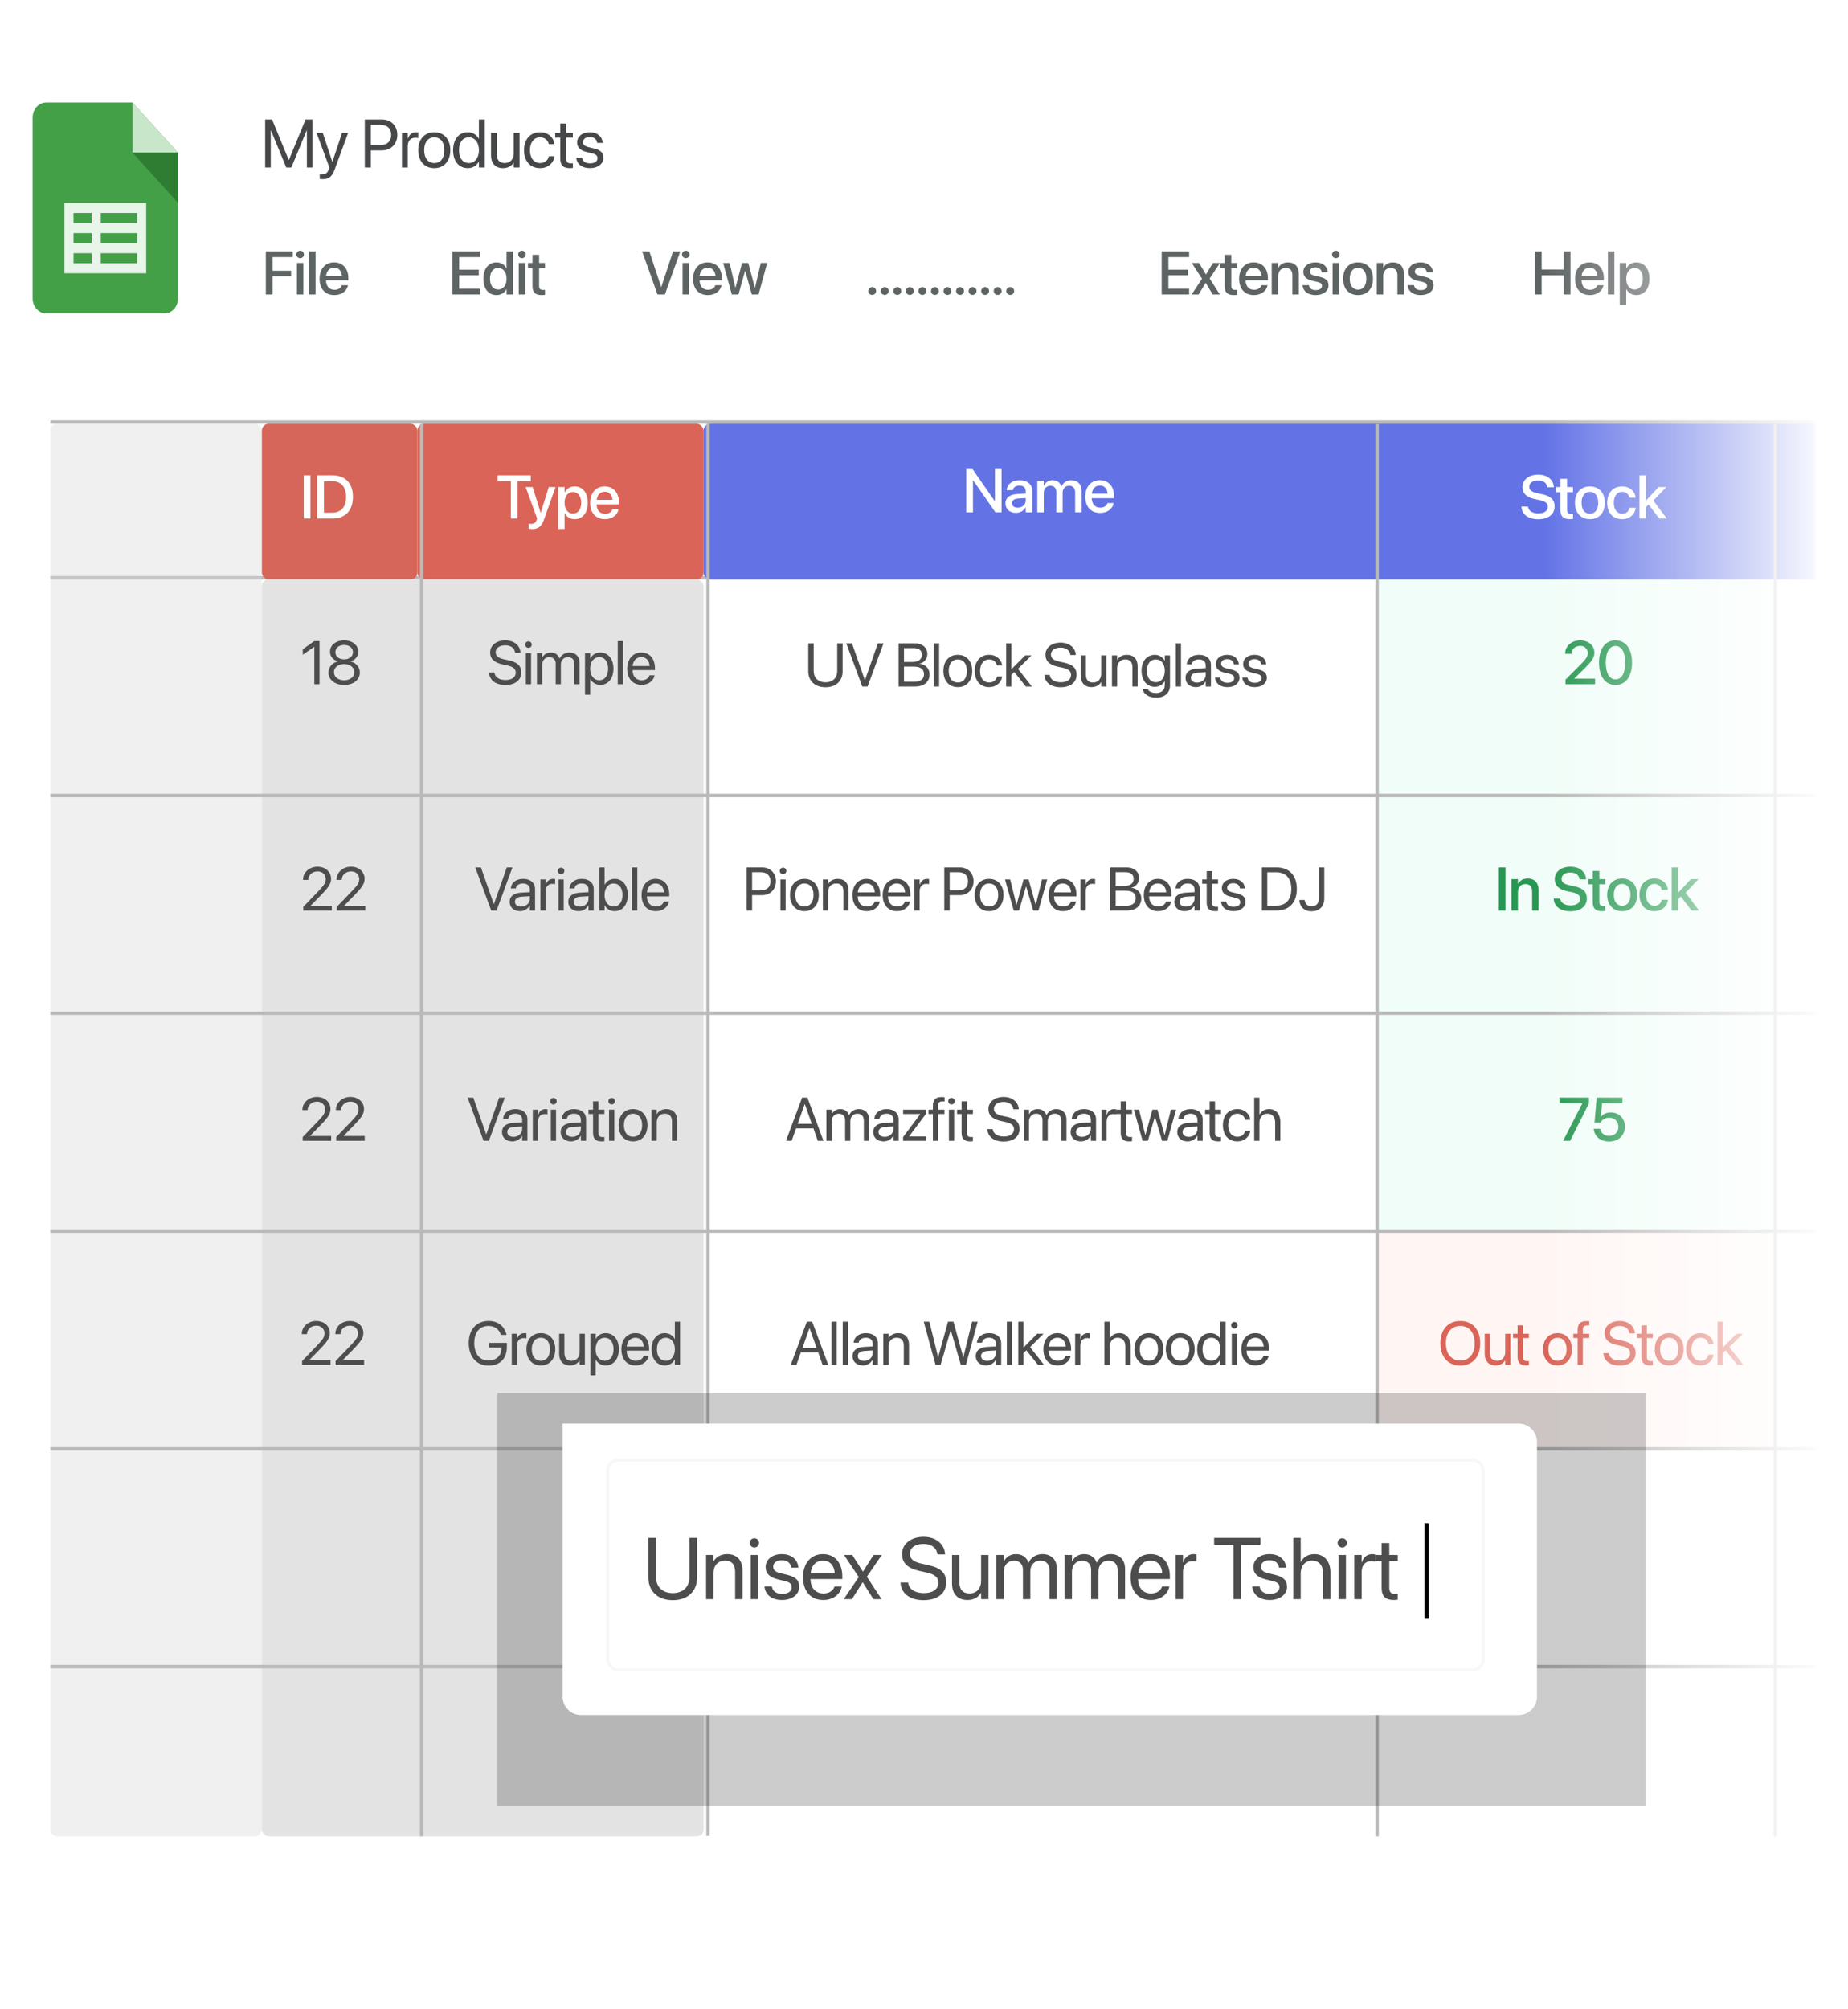 <svg width="483" height="525" viewBox="0 0 483 525" fill="none" xmlns="http://www.w3.org/2000/svg">
<mask id="mask0_11_1852" style="mask-type:alpha" maskUnits="userSpaceOnUse" x="0" y="0" width="475" height="504">
<rect width="474.458" height="504" fill="#D9D9D9"/>
</mask>
<g mask="url(#mask0_11_1852)">
<rect x="-16.113" y="1.791" width="1004.86" height="478.039" rx="9.53" fill="white"/>
<path d="M42.959 81.91H12.091C10.124 81.91 8.529 80.147 8.529 77.971L8.529 30.709C8.529 28.534 10.124 26.771 12.091 26.771L34.648 26.771L46.521 39.899V77.971C46.521 80.147 44.926 81.91 42.959 81.91Z" fill="#43A047"/>
<path d="M46.523 39.899H34.65V26.771L46.523 39.899Z" fill="#C8E6C9"/>
<path d="M34.648 39.898L46.521 53.026V39.898H34.648Z" fill="#2E7D32"/>
<path d="M35.836 53.026H19.214H16.84V55.651V58.277V60.903V63.529V66.154L16.84 68.78V71.406H38.21V68.78V66.154V63.529V60.903V58.277V55.651V53.026H35.836ZM19.214 55.651H23.963V58.277H19.214V55.651ZM19.214 60.903H23.963V63.529H19.214V60.903ZM19.214 66.154H23.963V68.78H19.214L19.214 66.154ZM35.836 68.78H26.338V66.154H35.836V68.78ZM35.836 63.529H26.338V60.903H35.836V63.529ZM35.836 58.277H26.338V55.651H35.836V58.277Z" fill="#E8F5E9"/>
<path d="M69.303 43.77H70.764V34.074H70.816L74.825 43.77H76.147L80.156 34.074H80.208V43.77H81.669V31.221H79.86L75.512 41.796H75.46L71.112 31.221H69.303V43.77ZM84.383 46.814C86.018 46.814 86.809 46.066 87.453 44.335L90.983 34.726H89.392L86.887 42.257H86.852L84.357 34.726H82.739L86.096 43.779L85.913 44.292C85.548 45.318 85.017 45.561 84.061 45.561C83.878 45.561 83.704 45.535 83.574 45.509V46.744C83.765 46.779 84.087 46.814 84.383 46.814ZM95.349 43.77H96.915V39.291H99.819C102.176 39.291 103.846 37.63 103.846 35.248V35.23C103.846 32.848 102.176 31.221 99.819 31.221L95.349 31.221V43.77ZM99.419 32.613C101.211 32.613 102.245 33.596 102.245 35.248V35.265C102.245 36.917 101.211 37.9 99.419 37.9H96.915V32.613H99.419ZM105.055 43.77H106.568V38.187C106.568 36.813 107.333 35.996 108.507 35.996C108.872 35.996 109.194 36.039 109.316 36.083V34.613C109.194 34.596 108.968 34.552 108.707 34.552C107.69 34.552 106.907 35.213 106.603 36.257H106.568V34.726H105.055V43.77ZM113.508 43.944C116.004 43.944 117.691 42.135 117.691 39.248V39.231C117.691 36.343 115.995 34.552 113.499 34.552C111.003 34.552 109.316 36.352 109.316 39.231V39.248C109.316 42.126 110.994 43.944 113.508 43.944ZM113.516 42.605C111.916 42.605 110.864 41.379 110.864 39.248V39.231C110.864 37.117 111.925 35.891 113.499 35.891C115.099 35.891 116.143 37.109 116.143 39.231V39.248C116.143 41.37 115.108 42.605 113.516 42.605ZM122.265 43.944C123.561 43.944 124.57 43.292 125.135 42.239H125.17V43.77H126.683V31.221H125.17V36.239H125.135C124.57 35.196 123.517 34.552 122.239 34.552C119.969 34.552 118.421 36.387 118.421 39.239V39.248C118.421 42.1 119.952 43.944 122.265 43.944ZM122.561 42.605C120.961 42.605 119.969 41.326 119.969 39.248V39.239C119.969 37.178 120.961 35.891 122.561 35.891C124.083 35.891 125.178 37.222 125.178 39.239V39.248C125.178 41.274 124.091 42.605 122.561 42.605ZM131.457 43.944C132.831 43.944 133.753 43.327 134.24 42.483H134.275V43.77L135.788 43.77V34.726H134.275V40.048C134.275 41.587 133.344 42.605 131.918 42.605C130.527 42.605 129.84 41.796 129.84 40.326V34.726H128.327V40.596C128.327 42.657 129.475 43.944 131.457 43.944ZM141.154 43.944C143.198 43.944 144.685 42.613 144.928 40.892L144.937 40.831H143.45L143.432 40.9C143.18 41.909 142.389 42.605 141.154 42.605C139.589 42.605 138.51 41.361 138.51 39.257V39.248C138.51 37.196 139.563 35.891 141.137 35.891C142.467 35.891 143.198 36.691 143.424 37.596L143.441 37.665H144.919L144.911 37.596C144.719 36.048 143.389 34.552 141.137 34.552C138.623 34.552 136.962 36.378 136.962 39.231V39.239C136.962 42.118 138.589 43.944 141.154 43.944ZM148.911 43.944C149.207 43.944 149.529 43.909 149.72 43.883V42.657C149.59 42.666 149.416 42.692 149.233 42.692C148.424 42.692 147.998 42.422 147.998 41.457V35.978H149.72V34.726H147.998V32.282H146.433V34.726H145.111V35.978H146.433V41.465C146.433 43.196 147.25 43.944 148.911 43.944ZM154.199 43.944C156.216 43.944 157.712 42.831 157.712 41.248V41.239C157.712 39.952 157.051 39.231 155.225 38.787L153.79 38.439C152.79 38.196 152.381 37.77 152.381 37.152V37.144C152.381 36.343 153.06 35.813 154.155 35.813C155.277 35.813 155.947 36.396 156.069 37.274L156.077 37.335H157.521L157.512 37.222C157.399 35.709 156.138 34.552 154.155 34.552C152.199 34.552 150.834 35.657 150.834 37.213V37.222C150.834 38.526 151.66 39.318 153.364 39.726L154.799 40.074C155.825 40.326 156.164 40.692 156.164 41.344V41.352C156.164 42.17 155.434 42.683 154.208 42.683C152.973 42.683 152.303 42.153 152.121 41.248L152.103 41.161H150.59L150.599 41.239C150.781 42.857 152.068 43.944 154.199 43.944Z" fill="#454749"/>
<line x1="13.156" y1="110.286" x2="956.226" y2="110.286" stroke="#B9B9B9" stroke-width="0.89"/>
<line x1="13.156" y1="150.936" x2="956.226" y2="150.936" stroke="#B9B9B9" stroke-width="0.89"/>
<rect opacity="0.4" x="13.156" y="110.731" width="55.283" height="369.098" rx="1.781" fill="#D9D9D9"/>
<rect x="68.438" y="110.731" width="40.65" height="40.65" rx="1.781" fill="#D66659"/>
<rect x="109.088" y="110.731" width="74.795" height="40.65" rx="1.781" fill="#DA6458"/>
<rect x="68.438" y="151.381" width="115.445" height="328.448" rx="1.781" fill="#E3E3E4"/>
<rect x="359.488" y="151.381" width="104.063" height="170.728" rx="1.781" fill="#F1FDF8"/>
<rect x="359.488" y="322.109" width="104.063" height="56.909" rx="1.781" fill="#FFF6F4"/>
<rect x="183.881" y="110.731" width="772.341" height="40.65" rx="1.781" fill="#6373E6"/>
<path d="M79.394 135.487H81.148V124.194H79.394V135.487ZM82.909 135.487H86.893C90.258 135.487 92.238 133.39 92.238 129.821V129.805C92.238 126.252 90.242 124.194 86.893 124.194H82.909V135.487ZM84.662 133.969V125.704H86.728C89.108 125.704 90.446 127.168 90.446 129.821V129.837C90.446 132.505 89.123 133.969 86.728 133.969H84.662Z" fill="white"/>
<path d="M82.149 178.793H83.511V167.499H82.134L79.128 169.659V171.076L82.118 168.994H82.149V178.793ZM89.945 178.981C92.34 178.981 94.046 177.635 94.046 175.741V175.725C94.046 174.332 93.068 173.173 91.62 172.837V172.806C92.856 172.422 93.639 171.483 93.639 170.293V170.278C93.639 168.571 92.082 167.311 89.945 167.311C87.808 167.311 86.251 168.571 86.251 170.278V170.293C86.251 171.483 87.034 172.422 88.27 172.806V172.837C86.822 173.173 85.844 174.332 85.844 175.725V175.741C85.844 177.635 87.55 178.981 89.945 178.981ZM89.945 172.281C88.583 172.281 87.652 171.506 87.652 170.411V170.395C87.652 169.299 88.583 168.524 89.945 168.524C91.307 168.524 92.238 169.299 92.238 170.395V170.411C92.238 171.506 91.307 172.281 89.945 172.281ZM89.945 177.752C88.388 177.752 87.276 176.875 87.276 175.655V175.639C87.276 174.402 88.38 173.518 89.945 173.518C91.51 173.518 92.614 174.402 92.614 175.639V175.655C92.614 176.875 91.502 177.752 89.945 177.752Z" fill="#4D4D4D"/>
<path d="M133.519 135.487H135.272V125.704H138.723V124.194H130.059V125.704H133.519V135.487ZM139.052 138.234C140.665 138.234 141.526 137.577 142.136 135.871L145.204 127.254H143.42L141.346 133.953H141.291L139.217 127.254H137.385L140.383 135.495L140.242 135.886C139.96 136.685 139.522 136.896 138.724 136.896C138.497 136.896 138.301 136.865 138.168 136.833V138.156C138.371 138.195 138.724 138.234 139.052 138.234ZM145.87 138.227H147.56V134.102H147.599C148.085 135.057 149.032 135.652 150.198 135.652C152.264 135.652 153.618 134 153.618 131.378V131.371C153.618 128.741 152.272 127.097 150.174 127.097C149 127.097 148.092 127.692 147.599 128.67H147.56V127.254H145.87V138.227ZM149.736 134.196C148.46 134.196 147.552 133.085 147.552 131.378V131.371C147.552 129.656 148.452 128.545 149.736 128.545C151.059 128.545 151.896 129.617 151.896 131.371V131.378C151.896 133.116 151.066 134.196 149.736 134.196ZM158.126 135.652C160.122 135.652 161.39 134.462 161.656 133.155L161.672 133.069H160.067L160.044 133.132C159.833 133.75 159.167 134.266 158.165 134.266C156.819 134.266 155.966 133.358 155.935 131.801H161.766V131.23C161.766 128.756 160.349 127.097 158.04 127.097C155.731 127.097 154.244 128.819 154.244 131.394V131.402C154.244 134 155.708 135.652 158.126 135.652ZM158.048 128.483C159.152 128.483 159.95 129.179 160.091 130.604H155.958C156.107 129.226 156.952 128.483 158.048 128.483Z" fill="white"/>
<path d="M132.062 178.981C134.644 178.981 136.233 177.713 136.233 175.709V175.701C136.233 173.98 135.263 173.04 132.946 172.532L131.694 172.258C130.222 171.937 129.541 171.358 129.541 170.434V170.426C129.541 169.338 130.528 168.618 132.038 168.611C133.47 168.611 134.433 169.291 134.605 170.442L134.621 170.552H136.03L136.022 170.434C135.897 168.587 134.284 167.311 132.077 167.311C129.753 167.311 128.109 168.611 128.101 170.465V170.473C128.101 172.125 129.134 173.119 131.342 173.604L132.594 173.878C134.144 174.222 134.793 174.778 134.793 175.772V175.78C134.793 176.946 133.768 177.682 132.14 177.682C130.504 177.682 129.408 176.985 129.244 175.85L129.228 175.741H127.82L127.827 175.85C127.968 177.783 129.62 178.981 132.062 178.981ZM138.12 169.276C138.597 169.276 138.973 168.892 138.973 168.423C138.973 167.945 138.597 167.57 138.12 167.57C137.65 167.57 137.267 167.945 137.267 168.423C137.267 168.892 137.65 169.276 138.12 169.276ZM137.439 178.793H138.801V170.653H137.439V178.793ZM140.335 178.793H141.697V173.69C141.697 172.555 142.479 171.702 143.56 171.702C144.569 171.702 145.227 172.352 145.227 173.338V178.793H146.588V173.62C146.588 172.508 147.348 171.702 148.428 171.702C149.5 171.702 150.118 172.367 150.118 173.487V178.793H151.48V173.173C151.48 171.553 150.439 170.497 148.827 170.497C147.684 170.497 146.729 171.084 146.275 172.062H146.244C145.892 171.068 145.07 170.497 143.959 170.497C142.91 170.497 142.096 171.037 141.728 171.843H141.697V170.653H140.335V178.793ZM152.897 181.532H154.259V177.431H154.29C154.799 178.37 155.746 178.95 156.896 178.95C158.939 178.95 160.332 177.298 160.332 174.731V174.723C160.332 172.156 158.955 170.497 156.873 170.497C155.707 170.497 154.799 171.084 154.29 172.031H154.259V170.653H152.897V181.532ZM156.607 177.744C155.237 177.744 154.251 176.547 154.251 174.731V174.723C154.251 172.9 155.229 171.702 156.607 171.702C158.047 171.702 158.939 172.853 158.939 174.723V174.731C158.939 176.586 158.047 177.744 156.607 177.744ZM161.46 178.793H162.821V167.499H161.46V178.793ZM167.69 178.95C169.466 178.95 170.797 177.885 171.063 176.539L171.079 176.461H169.74L169.717 176.531C169.482 177.228 168.754 177.744 167.721 177.744C166.273 177.744 165.35 176.766 165.318 175.091H171.18V174.59C171.18 172.148 169.826 170.497 167.604 170.497C165.381 170.497 163.941 172.226 163.941 174.747V174.754C163.941 177.314 165.35 178.95 167.69 178.95ZM167.596 171.702C168.786 171.702 169.662 172.446 169.795 174.027H165.342C165.491 172.508 166.414 171.702 167.596 171.702Z" fill="#4D4D4D"/>
<path d="M215.75 179.577C218.552 179.577 220.227 177.886 220.227 175.429V168.095H218.818V175.335C218.818 177.072 217.706 178.278 215.75 178.278C213.793 178.278 212.666 177.072 212.666 175.335V168.095H211.257V175.429C211.257 177.886 212.948 179.577 215.75 179.577ZM225.361 179.389H226.754L230.918 168.095H229.439L226.073 177.699H226.042L222.677 168.095H221.197L225.361 179.389ZM234.855 179.389H239.121C241.524 179.389 242.948 178.207 242.948 176.219V176.204C242.948 174.709 241.962 173.613 240.334 173.425V173.394C241.5 173.23 242.377 172.095 242.377 170.929V170.913C242.377 169.222 241.07 168.095 239.137 168.095H234.855V179.389ZM238.816 169.34C240.178 169.34 240.952 169.95 240.952 171.062V171.077C240.952 172.298 240.044 172.964 238.377 172.964H236.264V169.34H238.816ZM238.777 174.177C240.577 174.177 241.5 174.842 241.5 176.149V176.165C241.5 177.464 240.6 178.145 238.91 178.145H236.264V174.177H238.777ZM244.083 179.389H245.445V168.095H244.083V179.389ZM250.337 179.546C252.583 179.546 254.102 177.918 254.102 175.319V175.304C254.102 172.705 252.575 171.093 250.329 171.093C248.083 171.093 246.565 172.713 246.565 175.304V175.319C246.565 177.91 248.075 179.546 250.337 179.546ZM250.345 178.34C248.905 178.34 247.958 177.237 247.958 175.319V175.304C247.958 173.402 248.913 172.298 250.329 172.298C251.769 172.298 252.709 173.394 252.709 175.304V175.319C252.709 177.229 251.777 178.34 250.345 178.34ZM258.532 179.546C260.371 179.546 261.709 178.348 261.929 176.799L261.936 176.744H260.598L260.582 176.806C260.355 177.714 259.643 178.34 258.532 178.34C257.123 178.34 256.153 177.221 256.153 175.327V175.319C256.153 173.472 257.1 172.298 258.516 172.298C259.714 172.298 260.371 173.018 260.575 173.832L260.59 173.895H261.921L261.913 173.832C261.741 172.439 260.543 171.093 258.516 171.093C256.254 171.093 254.759 172.737 254.759 175.304V175.312C254.759 177.902 256.223 179.546 258.532 179.546ZM262.978 179.389H264.339V176.321L265.099 175.593L268.12 179.389H269.701L266.061 174.764L269.591 171.25H267.94L264.371 174.842H264.339V168.095H262.978V179.389ZM277.199 179.577C279.782 179.577 281.371 178.309 281.371 176.305V176.298C281.371 174.576 280.4 173.637 278.084 173.128L276.831 172.854C275.36 172.533 274.679 171.954 274.679 171.03V171.023C274.679 169.935 275.665 169.215 277.176 169.207C278.608 169.207 279.571 169.888 279.743 171.038L279.758 171.148H281.167L281.159 171.03C281.034 169.183 279.422 167.908 277.215 167.908C274.89 167.908 273.247 169.207 273.239 171.062V171.07C273.239 172.721 274.272 173.715 276.479 174.2L277.731 174.474C279.281 174.818 279.931 175.374 279.931 176.368V176.376C279.931 177.542 278.905 178.278 277.277 178.278C275.642 178.278 274.546 177.581 274.382 176.446L274.366 176.337H272.957L272.965 176.446C273.106 178.38 274.757 179.577 277.199 179.577ZM285.269 179.546C286.505 179.546 287.335 178.99 287.773 178.231H287.804V179.389H289.166V171.25H287.804V176.039C287.804 177.425 286.967 178.34 285.683 178.34C284.431 178.34 283.813 177.613 283.813 176.29V171.25H282.451V176.532C282.451 178.387 283.484 179.546 285.269 179.546ZM290.622 179.389H291.984V174.599C291.984 173.214 292.822 172.298 294.105 172.298C295.357 172.298 295.976 173.026 295.976 174.349V179.389H297.338V174.106C297.338 172.251 296.304 171.093 294.52 171.093C293.283 171.093 292.454 171.649 292.015 172.408H291.984V171.25H290.622V179.389ZM302.198 182.285C304.405 182.285 305.791 181.048 305.791 179.162V171.25H304.429V172.627H304.397C303.897 171.719 302.989 171.093 301.838 171.093C299.772 171.093 298.355 172.737 298.355 175.265V175.272C298.355 177.816 299.756 179.467 301.807 179.467C302.973 179.467 303.912 178.888 304.397 177.988H304.429V179.029C304.429 180.289 303.615 181.08 302.183 181.08C301.071 181.08 300.296 180.72 300.038 180.133L300.007 180.062H298.637L298.653 180.133C298.919 181.338 300.187 182.285 302.198 182.285ZM302.104 178.262C300.656 178.262 299.748 177.119 299.748 175.272V175.265C299.748 173.457 300.656 172.298 302.104 172.298C303.482 172.298 304.429 173.472 304.429 175.265V175.272C304.429 177.08 303.49 178.262 302.104 178.262ZM307.301 179.389H308.663V168.095H307.301V179.389ZM312.561 179.546C313.649 179.546 314.627 178.959 315.105 178.066H315.136V179.389H316.498V173.762C316.498 172.134 315.293 171.093 313.367 171.093C311.45 171.093 310.284 172.173 310.166 173.511L310.158 173.597H311.473L311.489 173.527C311.646 172.799 312.303 172.298 313.352 172.298C314.487 172.298 315.136 172.901 315.136 173.895V174.576L312.804 174.709C310.933 174.818 309.853 175.687 309.853 177.072V177.088C309.853 178.567 310.941 179.546 312.561 179.546ZM311.246 177.088V177.072C311.246 176.313 311.872 175.828 312.96 175.765L315.136 175.632V176.298C315.136 177.479 314.15 178.364 312.866 178.364C311.888 178.364 311.246 177.871 311.246 177.088ZM320.795 179.546C322.611 179.546 323.957 178.544 323.957 177.119V177.112C323.957 175.953 323.362 175.304 321.719 174.905L320.427 174.591C319.527 174.372 319.159 173.989 319.159 173.433V173.425C319.159 172.705 319.77 172.228 320.756 172.228C321.766 172.228 322.368 172.752 322.478 173.543L322.486 173.597H323.785L323.777 173.496C323.675 172.134 322.54 171.093 320.756 171.093C318.995 171.093 317.766 172.087 317.766 173.488V173.496C317.766 174.67 318.51 175.382 320.044 175.75L321.335 176.063C322.259 176.29 322.564 176.619 322.564 177.206V177.213C322.564 177.949 321.906 178.411 320.803 178.411C319.692 178.411 319.089 177.933 318.925 177.119L318.909 177.041H317.547L317.555 177.112C317.719 178.567 318.878 179.546 320.795 179.546ZM327.941 179.546C329.757 179.546 331.103 178.544 331.103 177.119V177.112C331.103 175.953 330.508 175.304 328.865 174.905L327.573 174.591C326.673 174.372 326.305 173.989 326.305 173.433V173.425C326.305 172.705 326.916 172.228 327.902 172.228C328.912 172.228 329.514 172.752 329.624 173.543L329.632 173.597H330.931L330.923 173.496C330.821 172.134 329.686 171.093 327.902 171.093C326.141 171.093 324.912 172.087 324.912 173.488V173.496C324.912 174.67 325.656 175.382 327.19 175.75L328.481 176.063C329.405 176.29 329.71 176.619 329.71 177.206V177.213C329.71 177.949 329.052 178.411 327.949 178.411C326.838 178.411 326.235 177.933 326.071 177.119L326.055 177.041H324.693L324.701 177.112C324.865 178.567 326.024 179.546 327.941 179.546Z" fill="#4D4D4D"/>
<path d="M252.56 133.861H254.298V125.495H254.345L260.16 133.861H261.772V122.568H260.035V130.919H259.988L254.181 122.568H252.56V133.861ZM265.537 134.01C266.625 134.01 267.58 133.447 268.057 132.562H268.089V133.861H269.787V128.187C269.787 126.536 268.511 125.471 266.5 125.471C264.473 125.471 263.244 126.559 263.127 127.976L263.119 128.062H264.715L264.731 127.991C264.872 127.334 265.475 126.872 266.453 126.872C267.502 126.872 268.089 127.42 268.089 128.328V128.946L265.85 129.079C263.902 129.197 262.79 130.073 262.79 131.506V131.521C262.79 133 263.894 134.01 265.537 134.01ZM264.496 131.482V131.466C264.496 130.77 265.06 130.324 266.077 130.261L268.089 130.136V130.778C268.089 131.85 267.189 132.656 265.999 132.656C265.091 132.656 264.496 132.202 264.496 131.482ZM271.11 133.861H272.801V128.774C272.801 127.71 273.513 126.919 274.515 126.919C275.47 126.919 276.072 127.53 276.072 128.484V133.861H277.731V128.711C277.731 127.67 278.428 126.919 279.43 126.919C280.432 126.919 281.003 127.537 281.003 128.61V133.861H282.701V128.203C282.701 126.551 281.637 125.471 280.009 125.471C278.835 125.471 277.864 126.09 277.442 127.091H277.403C277.074 126.058 276.244 125.471 275.109 125.471C274.029 125.471 273.192 126.043 272.84 126.903H272.801V125.628H271.11V133.861ZM287.531 134.026C289.526 134.026 290.794 132.836 291.06 131.529L291.076 131.443H289.472L289.448 131.506C289.237 132.124 288.572 132.64 287.57 132.64C286.224 132.64 285.37 131.732 285.339 130.175H291.17V129.604C291.17 127.13 289.753 125.471 287.444 125.471C285.136 125.471 283.649 127.193 283.649 129.768V129.776C283.649 132.374 285.112 134.026 287.531 134.026ZM287.452 126.857C288.556 126.857 289.354 127.553 289.495 128.978H285.363C285.511 127.6 286.357 126.857 287.452 126.857Z" fill="white"/>
<path d="M69.478 76.952H71.232V72.224H76.084V70.745H71.232V67.168H76.53V65.658H69.478V76.952ZM78.448 67.45C79.004 67.45 79.434 67.012 79.434 66.48C79.434 65.94 79.004 65.501 78.448 65.501C77.9 65.501 77.462 65.94 77.462 66.48C77.462 67.012 77.9 67.45 78.448 67.45ZM77.603 76.952H79.293V68.718H77.603V76.952ZM80.781 76.952H82.471V65.658H80.781V76.952ZM87.402 77.116C89.398 77.116 90.666 75.926 90.932 74.619L90.948 74.533H89.343L89.32 74.596C89.108 75.214 88.443 75.731 87.441 75.731C86.095 75.731 85.242 74.823 85.211 73.265H91.042V72.694C91.042 70.221 89.625 68.562 87.316 68.562C85.007 68.562 83.52 70.283 83.52 72.858V72.866C83.52 75.465 84.984 77.116 87.402 77.116ZM87.324 69.947C88.427 69.947 89.226 70.643 89.367 72.068H85.234C85.383 70.69 86.228 69.947 87.324 69.947Z" fill="#5E6364"/>
<path d="M303.621 76.952H310.79V75.441H305.374V71.935H310.5V70.464H305.374V67.169H310.79V65.658H303.621V76.952ZM311.448 76.952H313.279L315.103 73.923H315.142L316.965 76.952H318.828L316.151 72.788L318.859 68.718H316.989L315.22 71.7H315.181L313.389 68.718H311.487L314.171 72.843L311.448 76.952ZM322.491 77.116C322.836 77.116 323.157 77.077 323.352 77.046V75.739C323.227 75.754 323.078 75.77 322.898 75.77C322.186 75.77 321.81 75.52 321.81 74.682V70.064H323.352V68.718H321.81V66.574H320.081V68.718H318.899V70.064H320.081V74.784C320.081 76.427 320.863 77.116 322.491 77.116ZM327.743 77.116C329.739 77.116 331.007 75.927 331.273 74.62L331.289 74.534H329.684L329.661 74.596C329.449 75.214 328.784 75.731 327.782 75.731C326.436 75.731 325.583 74.823 325.552 73.266H331.383V72.694C331.383 70.221 329.966 68.562 327.657 68.562C325.348 68.562 323.861 70.284 323.861 72.859V72.866C323.861 75.465 325.325 77.116 327.743 77.116ZM327.665 69.947C328.769 69.947 329.567 70.644 329.708 72.068H325.575C325.724 70.691 326.569 69.947 327.665 69.947ZM332.377 76.952H334.067V72.154C334.067 70.871 334.834 70.01 336.024 70.01C337.198 70.01 337.777 70.706 337.777 71.943V76.952H339.476V71.622C339.476 69.728 338.435 68.562 336.627 68.562C335.382 68.562 334.537 69.125 334.107 69.963H334.067V68.718H332.377V76.952ZM343.874 77.116C345.815 77.116 347.224 76.083 347.224 74.58V74.573C347.224 73.391 346.582 72.725 344.9 72.334L343.561 72.029C342.677 71.818 342.34 71.473 342.34 70.965V70.957C342.34 70.299 342.912 69.869 343.82 69.869C344.775 69.869 345.338 70.37 345.44 71.09L345.448 71.145H347.036L347.029 71.051C346.942 69.65 345.768 68.562 343.82 68.562C341.926 68.562 340.642 69.571 340.642 71.043V71.051C340.642 72.248 341.417 72.999 342.982 73.359L344.328 73.665C345.213 73.876 345.51 74.181 345.51 74.713V74.721C345.51 75.387 344.9 75.809 343.882 75.809C342.841 75.809 342.278 75.363 342.121 74.604L342.106 74.526H340.431L340.439 74.596C340.611 76.099 341.816 77.116 343.874 77.116ZM349.134 67.45C349.69 67.45 350.12 67.012 350.12 66.48C350.12 65.94 349.69 65.502 349.134 65.502C348.586 65.502 348.148 65.94 348.148 66.48C348.148 67.012 348.586 67.45 349.134 67.45ZM348.289 76.952H349.98V68.718H348.289V76.952ZM354.942 77.116C357.298 77.116 358.847 75.488 358.847 72.835V72.82C358.847 70.182 357.282 68.562 354.934 68.562C352.594 68.562 351.036 70.19 351.036 72.82V72.835C351.036 75.481 352.578 77.116 354.942 77.116ZM354.95 75.7C353.627 75.7 352.766 74.659 352.766 72.835V72.82C352.766 71.019 353.635 69.978 354.934 69.978C356.257 69.978 357.118 71.019 357.118 72.82V72.835C357.118 74.651 356.272 75.7 354.95 75.7ZM359.834 76.952H361.524V72.154C361.524 70.871 362.291 70.01 363.481 70.01C364.655 70.01 365.234 70.706 365.234 71.943V76.952H366.933V71.622C366.933 69.728 365.892 68.562 364.084 68.562C362.839 68.562 361.994 69.125 361.563 69.963H361.524V68.718L359.834 68.718V76.952ZM371.331 77.116C373.272 77.116 374.681 76.083 374.681 74.58V74.573C374.681 73.391 374.039 72.725 372.357 72.334L371.018 72.029C370.134 71.818 369.797 71.473 369.797 70.965V70.957C369.797 70.299 370.369 69.869 371.277 69.869C372.231 69.869 372.795 70.37 372.897 71.09L372.905 71.145H374.493L374.485 71.051C374.399 69.65 373.225 68.562 371.277 68.562C369.383 68.562 368.099 69.571 368.099 71.043V71.051C368.099 72.248 368.874 72.999 370.439 73.359L371.785 73.665C372.67 73.876 372.967 74.181 372.967 74.713V74.721C372.967 75.387 372.357 75.809 371.339 75.809C370.298 75.809 369.735 75.363 369.578 74.604L369.563 74.526H367.888L367.895 74.596C368.068 76.099 369.273 77.116 371.331 77.116Z" fill="#5E6364"/>
<path d="M118.258 76.952H125.427V75.441H120.011V71.935H125.137V70.464H120.011V67.169H125.427V65.658H118.258V76.952ZM129.779 77.116C130.961 77.116 131.868 76.521 132.362 75.559H132.393V76.952H134.091V65.658H132.393V70.119H132.362C131.868 69.149 130.929 68.562 129.763 68.562C127.697 68.562 126.335 70.205 126.335 72.827V72.835C126.335 75.457 127.681 77.116 129.779 77.116ZM130.225 75.66C128.887 75.66 128.065 74.588 128.065 72.835V72.827C128.065 71.09 128.894 70.01 130.225 70.01C131.493 70.01 132.401 71.121 132.401 72.827V72.835C132.401 74.549 131.501 75.66 130.225 75.66ZM136.424 67.45C136.98 67.45 137.41 67.012 137.41 66.48C137.41 65.94 136.98 65.502 136.424 65.502C135.876 65.502 135.438 65.94 135.438 66.48C135.438 67.012 135.876 67.45 136.424 67.45ZM135.579 76.952H137.269V68.718H135.579V76.952ZM141.582 77.116C141.926 77.116 142.247 77.077 142.443 77.046V75.739C142.318 75.754 142.169 75.77 141.989 75.77C141.277 75.77 140.901 75.52 140.901 74.682V70.064H142.443V68.718H140.901V66.574H139.171V68.718H137.989V70.064H139.171V74.784C139.171 76.427 139.954 77.116 141.582 77.116Z" fill="#5E6364"/>
<path d="M401.178 76.953H402.931V71.951H408.73V76.953H410.483V65.659H408.73V70.433H402.931V65.659H401.178V76.953ZM415.548 77.117C417.543 77.117 418.811 75.927 419.077 74.62L419.093 74.534H417.489L417.465 74.597C417.254 75.215 416.589 75.732 415.587 75.732C414.241 75.732 413.387 74.824 413.356 73.266H419.187V72.695C419.187 70.222 417.77 68.562 415.461 68.562C413.153 68.562 411.666 70.284 411.666 72.859V72.867C411.666 75.466 413.129 77.117 415.548 77.117ZM415.469 69.948C416.573 69.948 417.371 70.644 417.512 72.069H413.38C413.528 70.691 414.374 69.948 415.469 69.948ZM420.244 76.953H421.934V65.659H420.244V76.953ZM423.351 79.692H425.042V75.567H425.081C425.566 76.522 426.513 77.117 427.679 77.117C429.746 77.117 431.1 75.466 431.1 72.844V72.836C431.1 70.206 429.753 68.562 427.656 68.562C426.482 68.562 425.574 69.157 425.081 70.136H425.042V68.719H423.351V79.692ZM427.218 75.661C425.942 75.661 425.034 74.55 425.034 72.844V72.836C425.034 71.122 425.934 70.01 427.218 70.01C428.54 70.01 429.378 71.083 429.378 72.836V72.844C429.378 74.581 428.548 75.661 427.218 75.661Z" fill="#5E6364"/>
<path d="M171.849 76.952H173.783L177.805 65.658H175.919L172.836 75.003H172.796L169.713 65.658H167.827L171.849 76.952ZM179.246 67.45C179.802 67.45 180.232 67.012 180.232 66.48C180.232 65.94 179.802 65.501 179.246 65.501C178.698 65.501 178.26 65.94 178.26 66.48C178.26 67.012 178.698 67.45 179.246 67.45ZM178.401 76.952H180.091V68.718H178.401V76.952ZM185.03 77.116C187.026 77.116 188.294 75.926 188.56 74.619L188.575 74.533H186.971L186.948 74.596C186.736 75.214 186.071 75.731 185.069 75.731C183.723 75.731 182.87 74.823 182.839 73.265H188.669V72.694C188.669 70.221 187.253 68.562 184.944 68.562C182.635 68.562 181.148 70.283 181.148 72.858V72.866C181.148 75.465 182.612 77.116 185.03 77.116ZM184.952 69.947C186.055 69.947 186.854 70.643 186.994 72.068H182.862C183.011 70.69 183.856 69.947 184.952 69.947ZM191.268 76.952H193.013L194.727 70.784H194.767L196.496 76.952H198.257L200.511 68.718H198.836L197.334 75.198H197.295L195.573 68.718H193.945L192.231 75.198H192.199L190.697 68.718H189.006L191.268 76.952Z" fill="#5E6364"/>
<path d="M227.96 77.07C228.532 77.07 228.986 76.616 228.986 76.045C228.986 75.466 228.532 75.019 227.96 75.019C227.381 75.019 226.927 75.466 226.927 76.045C226.927 76.616 227.381 77.07 227.96 77.07ZM231.24 77.07C231.811 77.07 232.265 76.616 232.265 76.045C232.265 75.466 231.811 75.019 231.24 75.019C230.661 75.019 230.207 75.466 230.207 76.045C230.207 76.616 230.661 77.07 231.24 77.07ZM234.52 77.07C235.091 77.07 235.545 76.616 235.545 76.045C235.545 75.466 235.091 75.019 234.52 75.019C233.94 75.019 233.486 75.466 233.486 76.045C233.486 76.616 233.94 77.07 234.52 77.07ZM237.799 77.07C238.371 77.07 238.825 76.616 238.825 76.045C238.825 75.466 238.371 75.019 237.799 75.019C237.22 75.019 236.766 75.466 236.766 76.045C236.766 76.616 237.22 77.07 237.799 77.07ZM241.079 77.07C241.65 77.07 242.104 76.616 242.104 76.045C242.104 75.466 241.65 75.019 241.079 75.019C240.5 75.019 240.046 75.466 240.046 76.045C240.046 76.616 240.5 77.07 241.079 77.07ZM244.359 77.07C244.93 77.07 245.384 76.616 245.384 76.045C245.384 75.466 244.93 75.019 244.359 75.019C243.779 75.019 243.325 75.466 243.325 76.045C243.325 76.616 243.779 77.07 244.359 77.07ZM247.638 77.07C248.21 77.07 248.663 76.616 248.663 76.045C248.663 75.466 248.21 75.019 247.638 75.019C247.059 75.019 246.605 75.466 246.605 76.045C246.605 76.616 247.059 77.07 247.638 77.07ZM250.918 77.07C251.489 77.07 251.943 76.616 251.943 76.045C251.943 75.466 251.489 75.019 250.918 75.019C250.339 75.019 249.885 75.466 249.885 76.045C249.885 76.616 250.339 77.07 250.918 77.07ZM254.197 77.07C254.769 77.07 255.223 76.616 255.223 76.045C255.223 75.466 254.769 75.019 254.197 75.019C253.618 75.019 253.164 75.466 253.164 76.045C253.164 76.616 253.618 77.07 254.197 77.07ZM257.477 77.07C258.048 77.07 258.502 76.616 258.502 76.045C258.502 75.466 258.048 75.019 257.477 75.019C256.898 75.019 256.444 75.466 256.444 76.045C256.444 76.616 256.898 77.07 257.477 77.07ZM260.757 77.07C261.328 77.07 261.782 76.616 261.782 76.045C261.782 75.466 261.328 75.019 260.757 75.019C260.178 75.019 259.724 75.466 259.724 76.045C259.724 76.616 260.178 77.07 260.757 77.07ZM264.036 77.07C264.608 77.07 265.062 76.616 265.062 76.045C265.062 75.466 264.608 75.019 264.036 75.019C263.457 75.019 263.003 75.466 263.003 76.045C263.003 76.616 263.457 77.07 264.036 77.07Z" fill="#5E6364"/>
<path d="M402.016 135.675C404.693 135.675 406.321 134.368 406.321 132.309V132.301C406.321 130.556 405.319 129.609 402.987 129.116L401.75 128.858C400.342 128.552 399.7 128.036 399.7 127.191V127.183C399.7 126.197 400.592 125.531 401.993 125.524C403.331 125.524 404.239 126.158 404.396 127.206L404.404 127.316H406.11L406.102 127.183C405.985 125.289 404.372 124.005 402.016 124.005C399.629 124.005 397.931 125.328 397.923 127.253V127.261C397.923 128.936 398.995 129.953 401.21 130.423L402.439 130.681C403.934 131.01 404.552 131.503 404.552 132.411V132.419C404.552 133.475 403.597 134.156 402.087 134.156C400.576 134.156 399.535 133.507 399.379 132.466L399.363 132.364H397.657L397.665 132.481C397.806 134.469 399.481 135.675 402.016 135.675ZM410.266 135.651C410.61 135.651 410.931 135.612 411.127 135.581V134.274C411.002 134.289 410.853 134.305 410.673 134.305C409.961 134.305 409.585 134.055 409.585 133.217V128.599H411.127V127.253H409.585V125.109H407.855V127.253H406.674V128.599H407.855V133.319C407.855 134.962 408.638 135.651 410.266 135.651ZM415.541 135.651C417.897 135.651 419.447 134.023 419.447 131.37V131.354C419.447 128.717 417.882 127.097 415.534 127.097C413.193 127.097 411.636 128.725 411.636 131.354V131.37C411.636 134.015 413.178 135.651 415.541 135.651ZM415.549 134.235C414.227 134.235 413.366 133.194 413.366 131.37V131.354C413.366 129.554 414.234 128.513 415.534 128.513C416.856 128.513 417.717 129.554 417.717 131.354V131.37C417.717 133.186 416.872 134.235 415.549 134.235ZM423.971 135.651C425.951 135.651 427.329 134.383 427.509 132.732L427.516 132.677H425.889L425.881 132.74C425.677 133.632 425.012 134.235 423.971 134.235C422.664 134.235 421.795 133.178 421.795 131.378V131.37C421.795 129.609 422.648 128.513 423.963 128.513C425.067 128.513 425.693 129.194 425.873 130L425.889 130.063H427.501L427.493 130.008C427.352 128.459 426.069 127.097 423.948 127.097C421.6 127.097 420.066 128.748 420.066 131.354V131.362C420.066 134 421.568 135.651 423.971 135.651ZM428.487 135.487H430.178V132.521L430.882 131.824L433.676 135.487H435.641L432.127 130.807L435.508 127.253H433.52L430.217 130.767H430.178V124.193H428.487V135.487Z" fill="white"/>
<path d="M409.17 178.793H416.895V177.314H411.518V177.244L414.085 174.724C416.112 172.72 416.715 171.804 416.715 170.513V170.497C416.715 168.674 415.165 167.312 412.997 167.312C410.79 167.312 409.076 168.775 409.076 170.795V170.842H410.735V170.795C410.751 169.652 411.698 168.76 413.021 168.76C414.164 168.76 414.977 169.527 414.985 170.599V170.615C414.985 171.491 414.649 172.086 413.146 173.589L409.17 177.588V178.793ZM422.241 178.981C424.933 178.981 426.553 176.735 426.553 173.15V173.135C426.553 169.55 424.933 167.312 422.241 167.312C419.541 167.312 417.928 169.55 417.928 173.135V173.15C417.928 176.735 419.541 178.981 422.241 178.981ZM422.241 177.518C420.629 177.518 419.697 175.858 419.697 173.15V173.135C419.697 170.427 420.629 168.783 422.241 168.783C423.845 168.783 424.785 170.427 424.785 173.135V173.15C424.785 175.858 423.845 177.518 422.241 177.518Z" fill="#279751"/>
<path d="M79.269 237.925H86.72V236.673H81.202V236.641L83.887 233.886C85.961 231.765 86.532 230.834 86.532 229.597V229.582C86.532 227.813 85.037 226.443 82.995 226.443C80.889 226.443 79.199 227.891 79.199 229.848V229.895H80.561V229.856C80.561 228.642 81.609 227.672 83.018 227.672C84.247 227.672 85.116 228.502 85.124 229.652V229.668C85.124 230.607 84.771 231.217 83.245 232.806L79.269 236.954V237.925ZM88.028 237.925H95.478V236.673H89.961V236.641L92.645 233.886C94.719 231.765 95.291 230.834 95.291 229.597V229.582C95.291 227.813 93.796 226.443 91.753 226.443C89.648 226.443 87.957 227.891 87.957 229.848V229.895H89.319V229.856C89.319 228.642 90.368 227.672 91.776 227.672C93.005 227.672 93.874 228.502 93.882 229.652V229.668C93.882 230.607 93.53 231.217 92.003 232.806L88.028 236.954V237.925Z" fill="#4D4D4D"/>
<path d="M128.382 237.924H129.776L133.939 226.631H132.46L129.095 236.234H129.063L125.698 226.631H124.219L128.382 237.924ZM135.904 238.081C136.992 238.081 137.97 237.494 138.448 236.602H138.479V237.924H139.841V232.297C139.841 230.669 138.636 229.628 136.71 229.628C134.793 229.628 133.627 230.708 133.509 232.047L133.501 232.133H134.816L134.832 232.062C134.988 231.334 135.646 230.833 136.695 230.833C137.829 230.833 138.479 231.436 138.479 232.43V233.111L136.147 233.244C134.276 233.354 133.196 234.222 133.196 235.608V235.623C133.196 237.103 134.284 238.081 135.904 238.081ZM134.589 235.623V235.608C134.589 234.848 135.215 234.363 136.303 234.301L138.479 234.168V234.833C138.479 236.015 137.493 236.899 136.209 236.899C135.231 236.899 134.589 236.406 134.589 235.623ZM141.25 237.924H142.612V232.9C142.612 231.663 143.3 230.927 144.357 230.927C144.686 230.927 144.975 230.966 145.085 231.006V229.683C144.975 229.667 144.772 229.628 144.537 229.628C143.621 229.628 142.917 230.223 142.643 231.162H142.612V229.785H141.25V237.924ZM146.643 228.407C147.12 228.407 147.496 228.024 147.496 227.554C147.496 227.077 147.12 226.701 146.643 226.701C146.173 226.701 145.79 227.077 145.79 227.554C145.79 228.024 146.173 228.407 146.643 228.407ZM145.962 237.924H147.324V229.785H145.962V237.924ZM151.237 238.081C152.325 238.081 153.303 237.494 153.781 236.602H153.812V237.924H155.174V232.297C155.174 230.669 153.969 229.628 152.043 229.628C150.126 229.628 148.96 230.708 148.842 232.047L148.834 232.133H150.149L150.165 232.062C150.322 231.334 150.979 230.833 152.028 230.833C153.163 230.833 153.812 231.436 153.812 232.43V233.111L151.48 233.244C149.609 233.354 148.529 234.222 148.529 235.608V235.623C148.529 237.103 149.617 238.081 151.237 238.081ZM149.922 235.623V235.608C149.922 234.848 150.549 234.363 151.636 234.301L153.812 234.168V234.833C153.812 236.015 152.826 236.899 151.542 236.899C150.564 236.899 149.922 236.406 149.922 235.623ZM160.629 238.081C162.711 238.081 164.089 236.422 164.089 233.854V233.847C164.089 231.28 162.696 229.628 160.653 229.628C159.502 229.628 158.555 230.207 158.047 231.146H158.015V226.631H156.654V237.924H158.015V236.547H158.047C158.555 237.494 159.463 238.081 160.629 238.081ZM160.363 236.876C158.986 236.876 158.008 235.678 158.008 233.854V233.847C158.008 232.031 158.994 230.833 160.363 230.833C161.803 230.833 162.696 231.992 162.696 233.847V233.854C162.696 235.725 161.803 236.876 160.363 236.876ZM165.208 237.924H166.57V226.631H165.208V237.924ZM171.439 238.081C173.215 238.081 174.546 237.016 174.812 235.67L174.828 235.592H173.489L173.466 235.662C173.231 236.359 172.503 236.876 171.47 236.876C170.022 236.876 169.098 235.897 169.067 234.222H174.929V233.721C174.929 231.28 173.575 229.628 171.353 229.628C169.13 229.628 167.69 231.358 167.69 233.878V233.886C167.69 236.445 169.098 238.081 171.439 238.081ZM171.345 230.833C172.534 230.833 173.411 231.577 173.544 233.158H169.091C169.239 231.64 170.163 230.833 171.345 230.833Z" fill="#4D4D4D"/>
<path d="M195.158 237.924H196.567V233.894H199.181C201.302 233.894 202.804 232.399 202.804 230.254V230.239C202.804 228.094 201.302 226.631 199.181 226.631H195.158V237.924ZM198.821 227.883C200.433 227.883 201.364 228.767 201.364 230.254V230.27C201.364 231.757 200.433 232.641 198.821 232.641H196.567V227.883H198.821ZM204.66 228.407C205.137 228.407 205.513 228.024 205.513 227.554C205.513 227.077 205.137 226.701 204.66 226.701C204.19 226.701 203.806 227.077 203.806 227.554C203.806 228.024 204.19 228.407 204.66 228.407ZM203.979 237.924H205.34V229.785H203.979V237.924ZM210.248 238.081C212.494 238.081 214.013 236.453 214.013 233.854V233.839C214.013 231.24 212.486 229.628 210.24 229.628C207.994 229.628 206.476 231.248 206.476 233.839V233.854C206.476 236.445 207.986 238.081 210.248 238.081ZM210.256 236.876C208.816 236.876 207.869 235.772 207.869 233.854V233.839C207.869 231.937 208.824 230.833 210.24 230.833C211.68 230.833 212.62 231.929 212.62 233.839V233.854C212.62 235.764 211.688 236.876 210.256 236.876ZM215.07 237.924H216.431V233.134C216.431 231.749 217.269 230.833 218.552 230.833C219.805 230.833 220.423 231.561 220.423 232.884V237.924H221.785V232.641C221.785 230.786 220.752 229.628 218.967 229.628C217.731 229.628 216.901 230.184 216.463 230.943H216.431V229.785H215.07V237.924ZM226.551 238.081C228.328 238.081 229.659 237.016 229.925 235.67L229.94 235.592H228.602L228.579 235.662C228.344 236.359 227.616 236.876 226.583 236.876C225.135 236.876 224.211 235.897 224.18 234.222H230.042V233.721C230.042 231.28 228.688 229.628 226.465 229.628C224.243 229.628 222.803 231.358 222.803 233.878V233.886C222.803 236.445 224.211 238.081 226.551 238.081ZM226.458 230.833C227.647 230.833 228.524 231.577 228.657 233.158H224.203C224.352 231.64 225.276 230.833 226.458 230.833ZM234.449 238.081C236.225 238.081 237.556 237.016 237.822 235.67L237.838 235.592H236.499L236.476 235.662C236.241 236.359 235.513 236.876 234.48 236.876C233.032 236.876 232.109 235.897 232.077 234.222H237.939V233.721C237.939 231.28 236.585 229.628 234.363 229.628C232.14 229.628 230.7 231.358 230.7 233.878V233.886C230.7 236.445 232.109 238.081 234.449 238.081ZM234.355 230.833C235.545 230.833 236.421 231.577 236.554 233.158H232.101C232.25 231.64 233.173 230.833 234.355 230.833ZM238.996 237.924H240.358V232.9C240.358 231.663 241.047 230.927 242.103 230.927C242.432 230.927 242.722 230.966 242.831 231.006V229.683C242.722 229.667 242.518 229.628 242.284 229.628C241.368 229.628 240.663 230.223 240.389 231.162H240.358V229.785H238.996V237.924ZM246.8 237.924H248.209V233.894H250.823C252.944 233.894 254.447 232.399 254.447 230.254V230.239C254.447 228.094 252.944 226.631 250.823 226.631H246.8V237.924ZM250.463 227.883C252.075 227.883 253.007 228.767 253.007 230.254V230.27C253.007 231.757 252.075 232.641 250.463 232.641H248.209V227.883H250.463ZM258.517 238.081C260.763 238.081 262.281 236.453 262.281 233.854V233.839C262.281 231.24 260.755 229.628 258.509 229.628C256.263 229.628 254.744 231.248 254.744 233.839V233.854C254.744 236.445 256.255 238.081 258.517 238.081ZM258.525 236.876C257.085 236.876 256.138 235.772 256.138 233.854V233.839C256.138 231.937 257.092 230.833 258.509 230.833C259.949 230.833 260.888 231.929 260.888 233.839V233.854C260.888 235.764 259.957 236.876 258.525 236.876ZM264.951 237.924H266.336L268.167 231.624H268.199L270.038 237.924H271.423L273.693 229.785H272.347L270.719 236.406H270.687L268.84 229.785H267.525L265.686 236.406H265.655L264.027 229.785H262.673L264.951 237.924ZM277.841 238.081C279.618 238.081 280.948 237.016 281.215 235.67L281.23 235.592H279.892L279.868 235.662C279.634 236.359 278.906 236.876 277.873 236.876C276.425 236.876 275.501 235.897 275.47 234.222H281.332V233.721C281.332 231.28 279.978 229.628 277.755 229.628C275.532 229.628 274.092 231.358 274.092 233.878V233.886C274.092 236.445 275.501 238.081 277.841 238.081ZM277.747 230.833C278.937 230.833 279.814 231.577 279.947 233.158H275.493C275.642 231.64 276.566 230.833 277.747 230.833ZM282.389 237.924H283.751V232.9C283.751 231.663 284.439 230.927 285.496 230.927C285.825 230.927 286.114 230.966 286.224 231.006V229.683C286.114 229.667 285.911 229.628 285.676 229.628C284.76 229.628 284.056 230.223 283.782 231.162H283.751V229.785H282.389V237.924ZM290.193 237.924H294.458C296.861 237.924 298.285 236.743 298.285 234.755V234.739C298.285 233.244 297.299 232.148 295.671 231.96V231.929C296.837 231.765 297.714 230.63 297.714 229.464V229.448C297.714 227.758 296.407 226.631 294.474 226.631H290.193V237.924ZM294.153 227.875C295.515 227.875 296.289 228.485 296.289 229.597V229.612C296.289 230.833 295.382 231.499 293.714 231.499H291.601V227.875H294.153ZM294.114 232.712C295.914 232.712 296.837 233.377 296.837 234.684V234.7C296.837 235.999 295.937 236.68 294.247 236.68H291.601V232.712H294.114ZM302.7 238.081C304.476 238.081 305.807 237.016 306.073 235.67L306.089 235.592H304.75L304.727 235.662C304.492 236.359 303.764 236.876 302.731 236.876C301.283 236.876 300.36 235.897 300.328 234.222H306.19V233.721C306.19 231.28 304.836 229.628 302.614 229.628C300.391 229.628 298.951 231.358 298.951 233.878V233.886C298.951 236.445 300.36 238.081 302.7 238.081ZM302.606 230.833C303.795 230.833 304.672 231.577 304.805 233.158H300.352C300.5 231.64 301.424 230.833 302.606 230.833ZM309.627 238.081C310.714 238.081 311.693 237.494 312.17 236.602H312.202V237.924H313.563V232.297C313.563 230.669 312.358 229.628 310.433 229.628C308.515 229.628 307.349 230.708 307.232 232.047L307.224 232.133H308.539L308.554 232.062C308.711 231.334 309.368 230.833 310.417 230.833C311.552 230.833 312.202 231.436 312.202 232.43V233.111L309.869 233.244C307.999 233.354 306.919 234.222 306.919 235.608V235.623C306.919 237.103 308.006 238.081 309.627 238.081ZM308.312 235.623V235.608C308.312 234.848 308.938 234.363 310.026 234.301L312.202 234.168V234.833C312.202 236.015 311.215 236.899 309.932 236.899C308.953 236.899 308.312 236.406 308.312 235.623ZM317.618 238.081C317.884 238.081 318.174 238.05 318.346 238.026V236.923C318.228 236.93 318.072 236.954 317.907 236.954C317.18 236.954 316.796 236.711 316.796 235.842V230.912H318.346V229.785H316.796V227.585H315.387V229.785H314.198V230.912H315.387V235.85C315.387 237.408 316.123 238.081 317.618 238.081ZM322.377 238.081C324.192 238.081 325.539 237.079 325.539 235.655V235.647C325.539 234.488 324.944 233.839 323.3 233.44L322.009 233.127C321.109 232.907 320.741 232.524 320.741 231.968V231.96C320.741 231.24 321.351 230.763 322.338 230.763C323.347 230.763 323.95 231.287 324.059 232.078L324.067 232.133H325.366L325.359 232.031C325.257 230.669 324.122 229.628 322.338 229.628C320.577 229.628 319.348 230.622 319.348 232.023V232.031C319.348 233.205 320.091 233.917 321.625 234.285L322.917 234.598C323.84 234.825 324.146 235.154 324.146 235.741V235.749C324.146 236.484 323.488 236.946 322.385 236.946C321.273 236.946 320.671 236.469 320.506 235.655L320.49 235.576H319.129L319.136 235.647C319.301 237.103 320.459 238.081 322.377 238.081ZM329.813 237.924H333.608C336.966 237.924 338.938 235.835 338.938 232.274V232.258C338.938 228.712 336.95 226.631 333.608 226.631H329.813V237.924ZM331.221 236.656V227.898H333.515C336.074 227.898 337.498 229.456 337.498 232.274V232.289C337.498 235.091 336.074 236.656 333.515 236.656H331.221ZM342.789 238.112C344.879 238.112 346.116 236.844 346.116 234.708V226.631H344.707V234.692C344.707 236.069 344.034 236.813 342.782 236.813C341.662 236.813 341.107 236.101 341.021 235.248L341.013 235.169H339.604L339.612 235.279C339.729 236.899 340.833 238.112 342.789 238.112Z" fill="#4D4D4D"/>
<path d="M391.73 237.924H393.483V226.631H391.73V237.924ZM395.041 237.924H396.732V233.127C396.732 231.843 397.499 230.982 398.688 230.982C399.862 230.982 400.441 231.679 400.441 232.915V237.924H402.14V232.594C402.14 230.7 401.099 229.534 399.291 229.534C398.046 229.534 397.201 230.098 396.771 230.935H396.732V229.691H395.041V237.924ZM410.444 238.112C413.121 238.112 414.749 236.805 414.749 234.747V234.739C414.749 232.994 413.747 232.047 411.415 231.553L410.178 231.295C408.77 230.99 408.128 230.473 408.128 229.628V229.62C408.128 228.634 409.02 227.969 410.421 227.961C411.759 227.961 412.667 228.595 412.824 229.644L412.831 229.753H414.538L414.53 229.62C414.412 227.726 412.8 226.443 410.444 226.443C408.057 226.443 406.359 227.765 406.351 229.691V229.699C406.351 231.373 407.423 232.391 409.638 232.861L410.867 233.119C412.362 233.448 412.98 233.941 412.98 234.848V234.856C412.98 235.913 412.025 236.594 410.515 236.594C409.004 236.594 407.963 235.944 407.807 234.903L407.791 234.802H406.085L406.093 234.919C406.234 236.907 407.909 238.112 410.444 238.112ZM418.694 238.089C419.038 238.089 419.359 238.05 419.555 238.018V236.711C419.43 236.727 419.281 236.743 419.101 236.743C418.389 236.743 418.013 236.492 418.013 235.655V231.037H419.555V229.691H418.013V227.546H416.283V229.691H415.102V231.037H416.283V235.756C416.283 237.4 417.066 238.089 418.694 238.089ZM423.969 238.089C426.325 238.089 427.875 236.461 427.875 233.808V233.792C427.875 231.154 426.31 229.534 423.962 229.534C421.621 229.534 420.064 231.162 420.064 233.792V233.808C420.064 236.453 421.606 238.089 423.969 238.089ZM423.977 236.672C422.654 236.672 421.794 235.631 421.794 233.808V233.792C421.794 231.992 422.662 230.951 423.962 230.951C425.284 230.951 426.145 231.992 426.145 233.792V233.808C426.145 235.623 425.3 236.672 423.977 236.672ZM432.399 238.089C434.379 238.089 435.757 236.821 435.937 235.169L435.944 235.115H434.316L434.309 235.177C434.105 236.069 433.44 236.672 432.399 236.672C431.092 236.672 430.223 235.615 430.223 233.815V233.808C430.223 232.047 431.076 230.951 432.391 230.951C433.495 230.951 434.121 231.632 434.301 232.438L434.316 232.5H435.929L435.921 232.446C435.78 230.896 434.496 229.534 432.375 229.534C430.027 229.534 428.493 231.186 428.493 233.792V233.8C428.493 236.437 429.996 238.089 432.399 238.089ZM436.915 237.924H438.606V234.958L439.31 234.261L442.104 237.924H444.069L440.555 233.244L443.936 229.691H441.948L438.645 233.205H438.606V226.631H436.915V237.924Z" fill="#279751"/>
<path d="M79.109 298.085H86.56V296.833H81.043V296.801L83.727 294.046C85.801 291.925 86.372 290.994 86.372 289.757V289.742C86.372 287.973 84.877 286.603 82.835 286.603C80.729 286.603 79.039 288.051 79.039 290.008V290.055H80.401V290.016C80.401 288.803 81.45 287.832 82.858 287.832C84.087 287.832 84.956 288.662 84.964 289.812V289.828C84.964 290.767 84.611 291.378 83.085 292.966L79.109 297.114V298.085ZM87.868 298.085H95.319V296.833H89.801V296.801L92.485 294.046C94.559 291.925 95.131 290.994 95.131 289.757V289.742C95.131 287.973 93.636 286.603 91.593 286.603C89.488 286.603 87.797 288.051 87.797 290.008V290.055H89.159V290.016C89.159 288.803 90.208 287.832 91.617 287.832C92.845 287.832 93.714 288.662 93.722 289.812V289.828C93.722 290.767 93.37 291.378 91.844 292.966L87.868 297.114V298.085Z" fill="#4D4D4D"/>
<path d="M126.384 298.085H127.777L131.941 286.792H130.462L127.096 296.395H127.065L123.7 286.792H122.22L126.384 298.085ZM133.906 298.242C134.994 298.242 135.972 297.655 136.449 296.763H136.481V298.085H137.843V292.458C137.843 290.83 136.637 289.789 134.712 289.789C132.794 289.789 131.628 290.869 131.511 292.208L131.503 292.294H132.818L132.834 292.223C132.99 291.495 133.647 290.995 134.696 290.995C135.831 290.995 136.481 291.597 136.481 292.591V293.272L134.148 293.405C132.278 293.515 131.198 294.383 131.198 295.769V295.784C131.198 297.264 132.286 298.242 133.906 298.242ZM132.591 295.784V295.769C132.591 295.01 133.217 294.524 134.305 294.462L136.481 294.329V294.994C136.481 296.176 135.495 297.06 134.211 297.06C133.233 297.06 132.591 296.567 132.591 295.784ZM139.252 298.085H140.613V293.061C140.613 291.824 141.302 291.088 142.359 291.088C142.688 291.088 142.977 291.128 143.087 291.167V289.844C142.977 289.828 142.774 289.789 142.539 289.789C141.623 289.789 140.919 290.384 140.645 291.323H140.613V289.946H139.252V298.085ZM144.644 288.568C145.122 288.568 145.498 288.185 145.498 287.715C145.498 287.238 145.122 286.862 144.644 286.862C144.175 286.862 143.791 287.238 143.791 287.715C143.791 288.185 144.175 288.568 144.644 288.568ZM143.964 298.085H145.325V289.946H143.964V298.085ZM149.239 298.242C150.327 298.242 151.305 297.655 151.783 296.763H151.814V298.085H153.176V292.458C153.176 290.83 151.97 289.789 150.045 289.789C148.128 289.789 146.961 290.869 146.844 292.208L146.836 292.294H148.151L148.167 292.223C148.323 291.495 148.981 290.995 150.029 290.995C151.164 290.995 151.814 291.597 151.814 292.591V293.272L149.482 293.405C147.611 293.515 146.531 294.383 146.531 295.769V295.784C146.531 297.264 147.619 298.242 149.239 298.242ZM147.924 295.784V295.769C147.924 295.01 148.55 294.524 149.638 294.462L151.814 294.329V294.994C151.814 296.176 150.828 297.06 149.544 297.06C148.566 297.06 147.924 296.567 147.924 295.784ZM157.23 298.242C157.496 298.242 157.786 298.211 157.958 298.187V297.084C157.841 297.091 157.684 297.115 157.52 297.115C156.792 297.115 156.408 296.872 156.408 296.004V291.073H157.958V289.946H156.408V287.747H155V289.946H153.81V291.073H155V296.011C155 297.569 155.735 298.242 157.23 298.242ZM159.868 288.568C160.346 288.568 160.721 288.185 160.721 287.715C160.721 287.238 160.346 286.862 159.868 286.862C159.399 286.862 159.015 287.238 159.015 287.715C159.015 288.185 159.399 288.568 159.868 288.568ZM159.187 298.085H160.549V289.946H159.187V298.085ZM165.457 298.242C167.703 298.242 169.221 296.614 169.221 294.016V294C169.221 291.402 167.695 289.789 165.449 289.789C163.203 289.789 161.684 291.409 161.684 294V294.016C161.684 296.606 163.195 298.242 165.457 298.242ZM165.464 297.037C164.024 297.037 163.077 295.933 163.077 294.016V294C163.077 292.098 164.032 290.995 165.449 290.995C166.889 290.995 167.828 292.09 167.828 294V294.016C167.828 295.925 166.897 297.037 165.464 297.037ZM170.278 298.085H171.64V293.296C171.64 291.91 172.477 290.995 173.761 290.995C175.013 290.995 175.631 291.722 175.631 293.045V298.085H176.993V292.803C176.993 290.948 175.96 289.789 174.176 289.789C172.939 289.789 172.11 290.345 171.671 291.104H171.64V289.946H170.278V298.085Z" fill="#4D4D4D"/>
<path d="M205.433 298.085H206.912L208.055 294.853H212.602L213.745 298.085H215.224L211.029 286.792H209.636L205.433 298.085ZM210.317 288.482H210.348L212.18 293.656H208.486L210.317 288.482ZM215.992 298.085H217.353V292.983C217.353 291.848 218.136 290.995 219.216 290.995C220.226 290.995 220.883 291.644 220.883 292.63V298.085H222.245V292.912C222.245 291.801 223.004 290.995 224.084 290.995C225.157 290.995 225.775 291.66 225.775 292.779V298.085H227.137V292.466C227.137 290.846 226.096 289.789 224.483 289.789C223.341 289.789 222.386 290.376 221.932 291.355H221.901C221.548 290.361 220.727 289.789 219.615 289.789C218.567 289.789 217.753 290.329 217.385 291.135H217.353V289.946H215.992V298.085ZM230.933 298.242C232.021 298.242 232.999 297.655 233.477 296.763H233.508V298.085H234.87V292.458C234.87 290.83 233.664 289.789 231.739 289.789C229.822 289.789 228.655 290.869 228.538 292.208L228.53 292.294H229.845L229.861 292.223C230.017 291.495 230.675 290.995 231.723 290.995C232.858 290.995 233.508 291.597 233.508 292.591V293.272L231.175 293.405C229.305 293.515 228.225 294.383 228.225 295.769V295.784C228.225 297.264 229.313 298.242 230.933 298.242ZM229.618 295.784V295.769C229.618 295.01 230.244 294.524 231.332 294.462L233.508 294.329V294.994C233.508 296.176 232.522 297.06 231.238 297.06C230.26 297.06 229.618 296.567 229.618 295.784ZM236.028 298.085H242.102V296.958H237.609V296.935L242.078 290.94V289.946H236.036V291.073H240.529V291.096L236.028 297.115V298.085ZM243.816 298.085H245.178V291.073H246.837V289.946H245.162V288.952C245.162 288.146 245.538 287.762 246.289 287.762C246.501 287.762 246.712 287.77 246.876 287.793V286.69C246.673 286.659 246.352 286.635 246.047 286.635C244.544 286.635 243.816 287.379 243.816 288.944V289.946H242.681V291.073H243.816V298.085ZM248.692 288.568C249.17 288.568 249.545 288.185 249.545 287.715C249.545 287.238 249.17 286.862 248.692 286.862C248.223 286.862 247.839 287.238 247.839 287.715C247.839 288.185 248.223 288.568 248.692 288.568ZM248.011 298.085H249.373V289.946H248.011V298.085ZM253.553 298.242C253.819 298.242 254.109 298.211 254.281 298.187V297.084C254.163 297.091 254.007 297.115 253.843 297.115C253.115 297.115 252.731 296.872 252.731 296.004V291.073H254.281V289.946H252.731V287.747H251.322V289.946H250.133V291.073H251.322V296.011C251.322 297.569 252.058 298.242 253.553 298.242ZM262.296 298.273C264.879 298.273 266.467 297.005 266.467 295.002V294.994C266.467 293.272 265.497 292.333 263.18 291.824L261.928 291.55C260.457 291.229 259.776 290.65 259.776 289.727V289.719C259.776 288.631 260.762 287.911 262.272 287.903C263.705 287.903 264.667 288.584 264.84 289.734L264.855 289.844H266.264L266.256 289.727C266.131 287.88 264.519 286.604 262.312 286.604C259.987 286.604 258.343 287.903 258.336 289.758V289.766C258.336 291.417 259.369 292.411 261.576 292.896L262.828 293.17C264.378 293.515 265.027 294.07 265.027 295.064V295.072C265.027 296.238 264.002 296.974 262.374 296.974C260.738 296.974 259.643 296.278 259.478 295.143L259.463 295.033H258.054L258.062 295.143C258.203 297.076 259.854 298.273 262.296 298.273ZM267.587 298.085H268.949V292.983C268.949 291.848 269.731 290.995 270.812 290.995C271.821 290.995 272.479 291.644 272.479 292.63V298.085H273.84V292.912C273.84 291.801 274.6 290.995 275.68 290.995C276.752 290.995 277.37 291.66 277.37 292.779V298.085H278.732V292.466C278.732 290.846 277.691 289.789 276.079 289.789C274.936 289.789 273.981 290.376 273.527 291.355H273.496C273.144 290.361 272.322 289.789 271.211 289.789C270.162 289.789 269.348 290.329 268.98 291.135H268.949V289.946H267.587V298.085ZM282.528 298.242C283.616 298.242 284.594 297.655 285.072 296.763H285.103V298.085H286.465V292.458C286.465 290.83 285.26 289.789 283.334 289.789C281.417 289.789 280.251 290.869 280.133 292.208L280.125 292.294H281.44L281.456 292.223C281.613 291.495 282.27 290.995 283.319 290.995C284.454 290.995 285.103 291.597 285.103 292.591V293.272L282.771 293.405C280.9 293.515 279.82 294.383 279.82 295.769V295.784C279.82 297.264 280.908 298.242 282.528 298.242ZM281.213 295.784V295.769C281.213 295.01 281.839 294.524 282.927 294.462L285.103 294.329V294.994C285.103 296.176 284.117 297.06 282.833 297.06C281.855 297.06 281.213 296.567 281.213 295.784ZM287.874 298.085H289.236V293.061C289.236 291.824 289.925 291.088 290.981 291.088C291.31 291.088 291.6 291.128 291.709 291.167V289.844C291.6 289.828 291.396 289.789 291.161 289.789C290.246 289.789 289.541 290.384 289.267 291.323H289.236V289.946H287.874V298.085ZM295.145 298.242C295.411 298.242 295.701 298.211 295.873 298.187V297.084C295.756 297.091 295.599 297.115 295.435 297.115C294.707 297.115 294.324 296.872 294.324 296.004V291.073H295.873V289.946H294.324V287.747H292.915V289.946H291.725V291.073H292.915V296.011C292.915 297.569 293.65 298.242 295.145 298.242ZM298.628 298.085H300.014L301.845 291.785H301.876L303.716 298.085H305.101L307.371 289.946H306.025L304.397 296.567H304.365L302.518 289.946H301.203L299.364 296.567H299.333L297.705 289.946H296.351L298.628 298.085ZM310.392 298.242C311.48 298.242 312.458 297.655 312.936 296.763H312.967V298.085H314.329V292.458C314.329 290.83 313.124 289.789 311.198 289.789C309.281 289.789 308.115 290.869 307.997 292.208L307.989 292.294H309.304L309.32 292.223C309.476 291.495 310.134 290.995 311.183 290.995C312.317 290.995 312.967 291.597 312.967 292.591V293.272L310.635 293.405C308.764 293.515 307.684 294.383 307.684 295.769V295.784C307.684 297.264 308.772 298.242 310.392 298.242ZM309.077 295.784V295.769C309.077 295.01 309.703 294.524 310.791 294.462L312.967 294.329V294.994C312.967 296.176 311.981 297.06 310.697 297.06C309.719 297.06 309.077 296.567 309.077 295.784ZM318.383 298.242C318.649 298.242 318.939 298.211 319.111 298.187V297.084C318.994 297.091 318.837 297.115 318.673 297.115C317.945 297.115 317.562 296.872 317.562 296.004V291.073H319.111V289.946H317.562V287.747H316.153V289.946H314.963V291.073H316.153V296.011C316.153 297.569 316.888 298.242 318.383 298.242ZM323.393 298.242C325.232 298.242 326.57 297.045 326.789 295.495L326.797 295.44H325.459L325.443 295.503C325.216 296.411 324.504 297.037 323.393 297.037C321.984 297.037 321.013 295.917 321.013 294.023V294.016C321.013 292.169 321.96 290.995 323.377 290.995C324.575 290.995 325.232 291.715 325.435 292.529L325.451 292.591H326.782L326.774 292.529C326.602 291.135 325.404 289.789 323.377 289.789C321.115 289.789 319.62 291.433 319.62 294V294.008C319.62 296.598 321.084 298.242 323.393 298.242ZM327.799 298.085H329.161V293.335C329.161 291.949 329.999 290.995 331.259 290.995C332.527 290.995 333.278 291.863 333.278 293.335V298.085H334.64V293.1C334.64 291.128 333.458 289.789 331.728 289.789C330.515 289.789 329.631 290.329 329.193 291.245H329.161V286.792H327.799V298.085Z" fill="#4D4D4D"/>
<path d="M408.539 298.085H410.378L415.285 288.31V286.792H407.6V288.271H413.556V288.31L408.539 298.085ZM420.553 298.273C422.987 298.273 424.701 296.684 424.701 294.391V294.376C424.701 292.216 423.144 290.658 420.983 290.658C419.872 290.658 418.933 291.088 418.424 291.848H418.385L418.729 288.271H424.044V286.792H417.313L416.757 293.303H418.291C418.44 293.053 418.62 292.834 418.831 292.654C419.285 292.247 419.888 292.043 420.584 292.043C421.985 292.043 422.979 293.022 422.987 294.407V294.423C422.987 295.824 421.993 296.81 420.569 296.81C419.309 296.81 418.385 296.027 418.236 295.01L418.229 294.947H416.554L416.561 295.041C416.718 296.904 418.291 298.273 420.553 298.273Z" fill="#279751"/>
<path d="M78.947 356.62H86.398V355.368H80.88V355.337L83.565 352.582C85.639 350.461 86.21 349.529 86.21 348.293V348.277C86.21 346.508 84.715 345.139 82.672 345.139C80.567 345.139 78.876 346.586 78.876 348.543V348.59H80.238V348.551C80.238 347.338 81.287 346.367 82.696 346.367C83.925 346.367 84.793 347.197 84.801 348.347V348.363C84.801 349.302 84.449 349.913 82.923 351.502L78.947 355.65V356.62ZM87.705 356.62H95.156V355.368H89.638V355.337L92.323 352.582C94.397 350.461 94.968 349.529 94.968 348.293V348.277C94.968 346.508 93.473 345.139 91.431 345.139C89.325 345.139 87.635 346.586 87.635 348.543V348.59H88.997V348.551C88.997 347.338 90.045 346.367 91.454 346.367C92.683 346.367 93.552 347.197 93.559 348.347V348.363C93.559 349.302 93.207 349.913 91.681 351.502L87.705 355.65V356.62Z" fill="#4D4D4D"/>
<path d="M127.687 356.808C130.7 356.808 132.477 355 132.477 351.948V350.875H127.883V352.112H131.068V352.315C131.068 354.21 129.691 355.509 127.687 355.509C125.386 355.509 123.954 353.756 123.954 350.915V350.907C123.954 348.12 125.362 346.438 127.687 346.438C129.276 346.438 130.371 347.26 130.896 348.692L130.927 348.778H132.406L132.367 348.629C131.843 346.633 130.285 345.139 127.687 345.139C124.533 345.139 122.514 347.377 122.514 350.907V350.915C122.514 354.515 124.533 356.808 127.687 356.808ZM133.753 356.62H135.115V351.595C135.115 350.359 135.803 349.623 136.86 349.623C137.189 349.623 137.478 349.662 137.588 349.701V348.379C137.478 348.363 137.275 348.324 137.04 348.324C136.124 348.324 135.42 348.919 135.146 349.858H135.115V348.48H133.753V356.62ZM141.361 356.777C143.607 356.777 145.125 355.149 145.125 352.55V352.535C145.125 349.936 143.599 348.324 141.353 348.324C139.107 348.324 137.588 349.944 137.588 352.535V352.55C137.588 355.141 139.099 356.777 141.361 356.777ZM141.368 355.571C139.928 355.571 138.981 354.468 138.981 352.55V352.535C138.981 350.633 139.936 349.529 141.353 349.529C142.793 349.529 143.732 350.625 143.732 352.535V352.55C143.732 354.46 142.801 355.571 141.368 355.571ZM148.961 356.777C150.197 356.777 151.027 356.221 151.465 355.462H151.496V356.62H152.858V348.48H151.496V353.27C151.496 354.656 150.659 355.571 149.375 355.571C148.123 355.571 147.505 354.843 147.505 353.521V348.48H146.143V353.763C146.143 355.618 147.176 356.777 148.961 356.777ZM154.314 359.359H155.676V355.258H155.707C156.216 356.197 157.163 356.777 158.314 356.777C160.356 356.777 161.749 355.125 161.749 352.558V352.55C161.749 349.983 160.372 348.324 158.29 348.324C157.124 348.324 156.216 348.911 155.707 349.858H155.676V348.48H154.314V359.359ZM158.024 355.571C156.654 355.571 155.668 354.374 155.668 352.558V352.55C155.668 350.727 156.647 349.529 158.024 349.529C159.464 349.529 160.356 350.68 160.356 352.55V352.558C160.356 354.413 159.464 355.571 158.024 355.571ZM166.156 356.777C167.933 356.777 169.263 355.712 169.529 354.366L169.545 354.288H168.207L168.183 354.358C167.948 355.055 167.221 355.571 166.187 355.571C164.74 355.571 163.816 354.593 163.785 352.918H169.647V352.417C169.647 349.975 168.293 348.324 166.07 348.324C163.847 348.324 162.407 350.054 162.407 352.574V352.582C162.407 355.141 163.816 356.777 166.156 356.777ZM166.062 349.529C167.252 349.529 168.128 350.273 168.262 351.854H163.808C163.957 350.335 164.88 349.529 166.062 349.529ZM173.764 356.777C174.93 356.777 175.838 356.19 176.347 355.243H176.378V356.62H177.74V345.326H176.378V349.842H176.347C175.838 348.903 174.891 348.324 173.74 348.324C171.698 348.324 170.305 349.975 170.305 352.542V352.55C170.305 355.117 171.682 356.777 173.764 356.777ZM174.03 355.571C172.59 355.571 171.698 354.421 171.698 352.55V352.542C171.698 350.688 172.59 349.529 174.03 349.529C175.4 349.529 176.386 350.727 176.386 352.542V352.55C176.386 354.374 175.407 355.571 174.03 355.571Z" fill="#4D4D4D"/>
<path d="M206.679 356.62H208.159L209.301 353.388H213.849L214.991 356.62H216.47L212.275 345.326H210.882L206.679 356.62ZM211.563 347.017H211.594L213.426 352.19H209.732L211.563 347.017ZM217.308 356.62H218.67V345.326H217.308V356.62ZM220.259 356.62H221.621V345.326H220.259V356.62ZM225.519 356.777C226.607 356.777 227.585 356.19 228.063 355.297H228.094V356.62H229.456V350.993C229.456 349.365 228.25 348.324 226.325 348.324C224.408 348.324 223.241 349.404 223.124 350.742L223.116 350.828H224.431L224.447 350.758C224.603 350.03 225.261 349.529 226.309 349.529C227.444 349.529 228.094 350.132 228.094 351.126V351.807L225.762 351.94C223.891 352.049 222.811 352.918 222.811 354.303V354.319C222.811 355.798 223.899 356.777 225.519 356.777ZM224.204 354.319V354.303C224.204 353.544 224.83 353.059 225.918 352.996L228.094 352.863V353.529C228.094 354.71 227.108 355.595 225.824 355.595C224.846 355.595 224.204 355.102 224.204 354.319ZM230.865 356.62H232.227V351.83C232.227 350.445 233.064 349.529 234.348 349.529C235.6 349.529 236.218 350.257 236.218 351.58V356.62H237.58V351.337C237.58 349.482 236.547 348.324 234.762 348.324C233.526 348.324 232.696 348.88 232.258 349.639H232.227V348.48H230.865V356.62ZM244.507 356.62H245.838L248.467 347.573H248.499L251.128 356.62H252.459L255.535 345.326H254.063L251.786 354.601H251.755L249.195 345.326H247.771L245.212 354.601H245.18L242.903 345.326H241.431L244.507 356.62ZM257.734 356.777C258.822 356.777 259.801 356.19 260.278 355.297H260.309V356.62H261.671V350.993C261.671 349.365 260.466 348.324 258.541 348.324C256.623 348.324 255.457 349.404 255.339 350.742L255.332 350.828H256.646L256.662 350.758C256.819 350.03 257.476 349.529 258.525 349.529C259.66 349.529 260.309 350.132 260.309 351.126V351.807L257.977 351.94C256.106 352.049 255.026 352.918 255.026 354.303V354.319C255.026 355.798 256.114 356.777 257.734 356.777ZM256.42 354.319V354.303C256.42 353.544 257.046 353.059 258.134 352.996L260.309 352.863V353.529C260.309 354.71 259.323 355.595 258.04 355.595C257.061 355.595 256.42 355.102 256.42 354.319ZM263.151 356.62H264.513V345.326H263.151V356.62ZM266.141 356.62H267.503V353.552L268.262 352.824L271.283 356.62H272.864L269.224 351.995L272.754 348.48H271.103L267.534 352.073H267.503V345.326H266.141V356.62ZM276.449 356.777C278.225 356.777 279.556 355.712 279.822 354.366L279.838 354.288H278.499L278.476 354.358C278.241 355.055 277.513 355.571 276.48 355.571C275.032 355.571 274.109 354.593 274.077 352.918H279.939V352.417C279.939 349.975 278.585 348.324 276.363 348.324C274.14 348.324 272.7 350.054 272.7 352.574V352.582C272.7 355.141 274.109 356.777 276.449 356.777ZM276.355 349.529C277.544 349.529 278.421 350.273 278.554 351.854H274.101C274.249 350.335 275.173 349.529 276.355 349.529ZM280.996 356.62H282.358V351.595C282.358 350.359 283.047 349.623 284.103 349.623C284.432 349.623 284.722 349.662 284.831 349.701V348.379C284.722 348.363 284.518 348.324 284.283 348.324C283.368 348.324 282.663 348.919 282.389 349.858H282.358V348.48H280.996V356.62ZM288.659 356.62H290.021V351.869C290.021 350.484 290.858 349.529 292.118 349.529C293.386 349.529 294.138 350.398 294.138 351.869V356.62H295.5V351.635C295.5 349.662 294.318 348.324 292.588 348.324C291.375 348.324 290.491 348.864 290.052 349.78H290.021V345.326H288.659V356.62ZM300.282 356.777C302.528 356.777 304.046 355.149 304.046 352.55V352.535C304.046 349.936 302.52 348.324 300.274 348.324C298.028 348.324 296.509 349.944 296.509 352.535V352.55C296.509 355.141 298.02 356.777 300.282 356.777ZM300.29 355.571C298.85 355.571 297.903 354.468 297.903 352.55V352.535C297.903 350.633 298.857 349.529 300.274 349.529C301.714 349.529 302.653 350.625 302.653 352.535V352.55C302.653 354.46 301.722 355.571 300.29 355.571ZM308.477 356.777C310.723 356.777 312.241 355.149 312.241 352.55V352.535C312.241 349.936 310.715 348.324 308.469 348.324C306.223 348.324 304.704 349.944 304.704 352.535V352.55C304.704 355.141 306.215 356.777 308.477 356.777ZM308.484 355.571C307.044 355.571 306.097 354.468 306.097 352.55V352.535C306.097 350.633 307.052 349.529 308.469 349.529C309.909 349.529 310.848 350.625 310.848 352.535V352.55C310.848 354.46 309.917 355.571 308.484 355.571ZM316.358 356.777C317.524 356.777 318.432 356.19 318.941 355.243H318.972V356.62H320.334V345.326H318.972V349.842H318.941C318.432 348.903 317.485 348.324 316.335 348.324C314.292 348.324 312.899 349.975 312.899 352.542V352.55C312.899 355.117 314.276 356.777 316.358 356.777ZM316.624 355.571C315.184 355.571 314.292 354.421 314.292 352.55V352.542C314.292 350.688 315.184 349.529 316.624 349.529C317.994 349.529 318.98 350.727 318.98 352.542V352.55C318.98 354.374 318.002 355.571 316.624 355.571ZM322.62 347.103C323.097 347.103 323.473 346.719 323.473 346.25C323.473 345.772 323.097 345.397 322.62 345.397C322.15 345.397 321.767 345.772 321.767 346.25C321.767 346.719 322.15 347.103 322.62 347.103ZM321.939 356.62H323.301V348.48H321.939V356.62ZM328.185 356.777C329.962 356.777 331.292 355.712 331.558 354.366L331.574 354.288H330.235L330.212 354.358C329.977 355.055 329.249 355.571 328.216 355.571C326.768 355.571 325.845 354.593 325.813 352.918H331.676V352.417C331.676 349.975 330.322 348.324 328.099 348.324C325.876 348.324 324.436 350.054 324.436 352.574V352.582C324.436 355.141 325.845 356.777 328.185 356.777ZM328.091 349.529C329.281 349.529 330.157 350.273 330.29 351.854H325.837C325.986 350.335 326.909 349.529 328.091 349.529Z" fill="#4D4D4D"/>
<path d="M381.673 356.809C384.874 356.809 386.87 354.563 386.87 350.978V350.962C386.87 347.386 384.867 345.139 381.673 345.139C378.472 345.139 376.461 347.386 376.461 350.962V350.978C376.461 354.563 378.464 356.809 381.673 356.809ZM381.673 355.51C379.357 355.51 377.901 353.757 377.901 350.978V350.962C377.901 348.184 379.364 346.439 381.673 346.439C383.974 346.439 385.43 348.192 385.43 350.962V350.978C385.43 353.733 383.998 355.51 381.673 355.51ZM390.87 356.778C392.106 356.778 392.936 356.222 393.374 355.463H393.406V356.621H394.767V348.481H393.406V353.271C393.406 354.657 392.568 355.572 391.285 355.572C390.032 355.572 389.414 354.844 389.414 353.522V348.481H388.052V353.764C388.052 355.619 389.085 356.778 390.87 356.778ZM398.869 356.778C399.135 356.778 399.425 356.746 399.597 356.723V355.619C399.479 355.627 399.323 355.651 399.159 355.651C398.431 355.651 398.047 355.408 398.047 354.539V349.608H399.597V348.481H398.047V346.282H396.638V348.481H395.449V349.608H396.638V354.547C396.638 356.105 397.374 356.778 398.869 356.778ZM407.08 356.778C409.326 356.778 410.844 355.15 410.844 352.551V352.536C410.844 349.937 409.318 348.325 407.072 348.325C404.826 348.325 403.307 349.945 403.307 352.536V352.551C403.307 355.142 404.818 356.778 407.08 356.778ZM407.087 355.572C405.647 355.572 404.7 354.469 404.7 352.551V352.536C404.7 350.634 405.655 349.53 407.072 349.53C408.512 349.53 409.451 350.626 409.451 352.536V352.551C409.451 354.461 408.52 355.572 407.087 355.572ZM412.339 356.621H413.701V349.608H415.36V348.481H413.686V347.487C413.686 346.681 414.061 346.298 414.813 346.298C415.024 346.298 415.235 346.306 415.4 346.329V345.226C415.196 345.194 414.875 345.171 414.57 345.171C413.067 345.171 412.339 345.914 412.339 347.48V348.481H411.205V349.608H412.339V356.621ZM423.321 356.809C425.904 356.809 427.492 355.541 427.492 353.537V353.53C427.492 351.808 426.522 350.869 424.205 350.36L422.953 350.086C421.481 349.765 420.801 349.186 420.801 348.262V348.254C420.801 347.167 421.787 346.447 423.297 346.439C424.73 346.439 425.692 347.12 425.864 348.27L425.88 348.38H427.289L427.281 348.262C427.156 346.415 425.543 345.139 423.336 345.139C421.012 345.139 419.368 346.439 419.36 348.294V348.301C419.36 349.953 420.394 350.947 422.601 351.432L423.853 351.706C425.403 352.05 426.052 352.606 426.052 353.6V353.608C426.052 354.774 425.027 355.51 423.399 355.51C421.763 355.51 420.668 354.813 420.503 353.678L420.488 353.569H419.079L419.087 353.678C419.227 355.611 420.879 356.809 423.321 356.809ZM431.257 356.778C431.523 356.778 431.813 356.746 431.985 356.723V355.619C431.868 355.627 431.711 355.651 431.547 355.651C430.819 355.651 430.435 355.408 430.435 354.539V349.608H431.985V348.481H430.435V346.282H429.027V348.481H427.837V349.608H429.027V354.547C429.027 356.105 429.762 356.778 431.257 356.778ZM436.267 356.778C438.513 356.778 440.031 355.15 440.031 352.551V352.536C440.031 349.937 438.505 348.325 436.259 348.325C434.012 348.325 432.494 349.945 432.494 352.536V352.551C432.494 355.142 434.005 356.778 436.267 356.778ZM436.274 355.572C434.834 355.572 433.887 354.469 433.887 352.551V352.536C433.887 350.634 434.842 349.53 436.259 349.53C437.699 349.53 438.638 350.626 438.638 352.536V352.551C438.638 354.461 437.707 355.572 436.274 355.572ZM444.461 356.778C446.301 356.778 447.639 355.58 447.858 354.03L447.866 353.976H446.528L446.512 354.038C446.285 354.946 445.573 355.572 444.461 355.572C443.052 355.572 442.082 354.453 442.082 352.559V352.551C442.082 350.704 443.029 349.53 444.446 349.53C445.643 349.53 446.301 350.25 446.504 351.064L446.52 351.127H447.85L447.842 351.064C447.67 349.671 446.473 348.325 444.446 348.325C442.184 348.325 440.689 349.968 440.689 352.536V352.543C440.689 355.134 442.152 356.778 444.461 356.778ZM448.907 356.621H450.269V353.553L451.028 352.825L454.049 356.621H455.63L451.991 351.996L455.521 348.481H453.869L450.3 352.074H450.269V345.327H448.907V356.621Z" fill="#DA6458"/>
<line x1="110.186" y1="110.84" x2="110.186" y2="479.829" stroke="#B9B9B9" stroke-width="0.89"/>
<line x1="185.047" y1="110.731" x2="185.047" y2="479.72" stroke="#B9B9B9" stroke-width="0.89"/>
<line x1="359.932" y1="110.84" x2="359.932" y2="479.829" stroke="#B9B9B9" stroke-width="0.89"/>
<line x1="463.998" y1="110.841" x2="463.998" y2="479.829" stroke="#B9B9B9" stroke-width="0.89"/>
<line x1="13.156" y1="207.845" x2="956.226" y2="207.845" stroke="#B9B9B9" stroke-width="0.89"/>
<line x1="13.152" y1="264.755" x2="956.221" y2="264.755" stroke="#B9B9B9" stroke-width="0.89"/>
<line x1="13.152" y1="321.663" x2="956.221" y2="321.663" stroke="#B9B9B9" stroke-width="0.89"/>
<line x1="13.156" y1="378.573" x2="956.226" y2="378.573" stroke="#B9B9B9" stroke-width="0.89"/>
<line x1="13.156" y1="435.482" x2="956.226" y2="435.482" stroke="#B9B9B9" stroke-width="0.89"/>
</g>
<rect x="90" y="16" width="389" height="509" fill="url(#paint0_linear_11_1852)"/>
<g filter="url(#filter0_f_11_1852)">
<rect x="130" y="364" width="300.126" height="108" fill="url(#paint1_linear_11_1852)" fill-opacity="0.2"/>
</g>
<path d="M147.053 371.958L396.921 371.958C399.563 371.958 401.705 374.1 401.705 376.743V443.342C401.705 445.984 399.563 448.126 396.921 448.126H151.837C149.195 448.126 147.053 445.984 147.053 443.342V371.958Z" fill="white"/>
<rect x="158.821" y="381.451" width="228.845" height="54.908" rx="2.791" fill="white" stroke="#F7F7F7" stroke-width="0.797"/>
<path d="M175.838 418.098C179.813 418.098 182.189 415.7 182.189 412.214V401.811H180.19V412.081C180.19 414.545 178.614 416.255 175.838 416.255C173.063 416.255 171.464 414.545 171.464 412.081V401.811H169.466V412.214C169.466 415.7 171.864 418.098 175.838 418.098ZM184.543 417.832H186.475V411.037C186.475 409.072 187.662 407.773 189.483 407.773C191.259 407.773 192.137 408.806 192.137 410.682V417.832H194.068V410.338C194.068 407.707 192.603 406.063 190.072 406.063C188.317 406.063 187.141 406.852 186.519 407.929H186.475V406.285H184.543V417.832ZM197.166 404.332C197.843 404.332 198.376 403.788 198.376 403.121C198.376 402.444 197.843 401.911 197.166 401.911C196.5 401.911 195.956 402.444 195.956 403.121C195.956 403.788 196.5 404.332 197.166 404.332ZM196.2 417.832H198.132V406.285H196.2V417.832ZM204.405 418.054C206.981 418.054 208.89 416.633 208.89 414.612V414.601C208.89 412.958 208.047 412.036 205.715 411.47L203.883 411.026C202.607 410.715 202.085 410.171 202.085 409.383V409.372C202.085 408.35 202.951 407.673 204.35 407.673C205.782 407.673 206.637 408.417 206.792 409.538L206.803 409.616H208.646L208.635 409.472C208.491 407.54 206.881 406.063 204.35 406.063C201.852 406.063 200.109 407.473 200.109 409.461V409.472C200.109 411.137 201.163 412.147 203.339 412.669L205.171 413.113C206.481 413.435 206.914 413.901 206.914 414.734V414.745C206.914 415.789 205.982 416.444 204.416 416.444C202.84 416.444 201.985 415.767 201.752 414.612L201.73 414.501H199.798L199.809 414.601C200.042 416.666 201.685 418.054 204.405 418.054ZM215.197 418.054C217.717 418.054 219.604 416.544 219.982 414.634L220.004 414.523H218.105L218.072 414.623C217.739 415.611 216.707 416.344 215.241 416.344C213.187 416.344 211.877 414.956 211.833 412.58H220.148V411.87C220.148 408.406 218.228 406.063 215.075 406.063C211.922 406.063 209.879 408.517 209.879 412.092V412.103C209.879 415.733 211.877 418.054 215.197 418.054ZM215.063 407.773C216.751 407.773 217.994 408.828 218.183 411.07H211.866C212.077 408.917 213.387 407.773 215.063 407.773ZM220.526 417.832H222.669L225.455 413.435H225.5L228.264 417.832H230.407L226.566 411.981L230.462 406.285H228.309L225.566 410.615H225.522L222.746 406.285H220.593L224.456 412.059L220.526 417.832ZM241.376 418.098C245.04 418.098 247.294 416.299 247.294 413.457V413.446C247.294 411.004 245.917 409.672 242.631 408.95L240.855 408.561C238.767 408.106 237.802 407.285 237.802 405.975V405.964C237.802 404.42 239.2 403.399 241.343 403.388C243.375 403.388 244.74 404.354 244.985 405.986L245.007 406.141H247.005L246.994 405.975C246.816 403.355 244.529 401.545 241.399 401.545C238.101 401.545 235.77 403.388 235.759 406.019V406.03C235.759 408.373 237.224 409.783 240.355 410.471L242.131 410.86C244.33 411.348 245.251 412.136 245.251 413.546V413.557C245.251 415.211 243.797 416.255 241.487 416.255C239.167 416.255 237.613 415.267 237.38 413.657L237.358 413.502H235.359L235.37 413.657C235.57 416.399 237.913 418.098 241.376 418.098ZM252.823 418.054C254.577 418.054 255.754 417.265 256.376 416.188H256.42V417.832H258.352V406.285H256.42V413.08C256.42 415.045 255.232 416.344 253.411 416.344C251.635 416.344 250.758 415.311 250.758 413.435V406.285H248.826V413.779C248.826 416.41 250.292 418.054 252.823 418.054ZM260.417 417.832H262.349V410.593C262.349 408.983 263.459 407.773 264.991 407.773C266.423 407.773 267.356 408.695 267.356 410.093V417.832H269.288V410.493C269.288 408.917 270.365 407.773 271.897 407.773C273.418 407.773 274.295 408.717 274.295 410.304V417.832H276.226V409.86C276.226 407.562 274.75 406.063 272.463 406.063C270.842 406.063 269.488 406.896 268.844 408.284H268.799C268.3 406.874 267.134 406.063 265.557 406.063C264.07 406.063 262.915 406.829 262.393 407.973H262.349V406.285H260.417V417.832ZM278.236 417.832H280.168V410.593C280.168 408.983 281.278 407.773 282.81 407.773C284.243 407.773 285.175 408.695 285.175 410.093V417.832H287.107V410.493C287.107 408.917 288.184 407.773 289.716 407.773C291.237 407.773 292.114 408.717 292.114 410.304V417.832H294.046V409.86C294.046 407.562 292.569 406.063 290.282 406.063C288.661 406.063 287.307 406.896 286.663 408.284H286.618C286.119 406.874 284.953 406.063 283.377 406.063C281.889 406.063 280.734 406.829 280.212 407.973H280.168V406.285H278.236V417.832ZM300.807 418.054C303.327 418.054 305.215 416.544 305.592 414.634L305.614 414.523H303.716L303.683 414.623C303.349 415.611 302.317 416.344 300.852 416.344C298.798 416.344 297.488 414.956 297.443 412.58H305.759V411.87C305.759 408.406 303.838 406.063 300.685 406.063C297.532 406.063 295.489 408.517 295.489 412.092V412.103C295.489 415.733 297.488 418.054 300.807 418.054ZM300.674 407.773C302.361 407.773 303.605 408.828 303.794 411.07H297.477C297.687 408.917 298.997 407.773 300.674 407.773ZM307.258 417.832H309.19V410.704C309.19 408.95 310.167 407.906 311.665 407.906C312.132 407.906 312.542 407.962 312.698 408.017V406.141C312.542 406.119 312.254 406.063 311.921 406.063C310.622 406.063 309.623 406.907 309.234 408.239H309.19V406.285H307.258V417.832ZM322.38 417.832H324.378V403.61H329.429V401.811H317.328V403.61H322.38V417.832ZM331.883 418.054C334.459 418.054 336.369 416.633 336.369 414.612V414.601C336.369 412.958 335.525 412.036 333.193 411.47L331.362 411.026C330.085 410.715 329.563 410.171 329.563 409.383V409.372C329.563 408.35 330.429 407.673 331.828 407.673C333.26 407.673 334.115 408.417 334.27 409.538L334.281 409.616H336.124L336.113 409.472C335.969 407.54 334.359 406.063 331.828 406.063C329.33 406.063 327.587 407.473 327.587 409.461V409.472C327.587 411.137 328.642 412.147 330.818 412.669L332.649 413.113C333.959 413.435 334.392 413.901 334.392 414.734V414.745C334.392 415.789 333.46 416.444 331.894 416.444C330.318 416.444 329.463 415.767 329.23 414.612L329.208 414.501H327.276L327.287 414.601C327.52 416.666 329.163 418.054 331.883 418.054ZM338.023 417.832H339.955V411.093C339.955 409.128 341.143 407.773 342.93 407.773C344.729 407.773 345.795 409.005 345.795 411.093V417.832H347.726V410.76C347.726 407.962 346.05 406.063 343.596 406.063C341.876 406.063 340.621 406.829 339.999 408.128H339.955V401.811H338.023V417.832ZM350.813 404.332C351.49 404.332 352.023 403.788 352.023 403.121C352.023 402.444 351.49 401.911 350.813 401.911C350.147 401.911 349.603 402.444 349.603 403.121C349.603 403.788 350.147 404.332 350.813 404.332ZM349.847 417.832H351.779V406.285H349.847V417.832ZM353.955 417.832H355.887V410.704C355.887 408.95 356.864 407.906 358.363 407.906C358.829 407.906 359.24 407.962 359.395 408.017V406.141C359.24 406.119 358.951 406.063 358.618 406.063C357.319 406.063 356.32 406.907 355.932 408.239H355.887V406.285H353.955V417.832ZM364.27 418.054C364.647 418.054 365.058 418.009 365.302 417.976V416.41C365.135 416.422 364.913 416.455 364.68 416.455C363.648 416.455 363.104 416.111 363.104 414.878V407.884H365.302V406.285H363.104V403.166H361.105V406.285H359.418V407.884H361.105V414.89C361.105 417.099 362.149 418.054 364.27 418.054Z" fill="#4D4D4D"/>
<line x1="372.854" y1="397.968" x2="372.854" y2="422.979" stroke="black" stroke-width="1.137"/>
<defs>
<filter id="filter0_f_11_1852" x="77.33" y="311.33" width="405.467" height="213.341" filterUnits="userSpaceOnUse" color-interpolation-filters="sRGB">
<feFlood flood-opacity="0" result="BackgroundImageFix"/>
<feBlend mode="normal" in="SourceGraphic" in2="BackgroundImageFix" result="shape"/>
<feGaussianBlur stdDeviation="26.335" result="effect1_foregroundBlur_11_1852"/>
</filter>
<linearGradient id="paint0_linear_11_1852" x1="479" y1="271" x2="403.558" y2="271" gradientUnits="userSpaceOnUse">
<stop stop-color="white"/>
<stop offset="1" stop-color="white" stop-opacity="0"/>
</linearGradient>
<linearGradient id="paint1_linear_11_1852" x1="196.935" y1="451.652" x2="224.004" y2="502.088" gradientUnits="userSpaceOnUse">
<stop/>
<stop offset="1"/>
</linearGradient>
</defs>
</svg>

